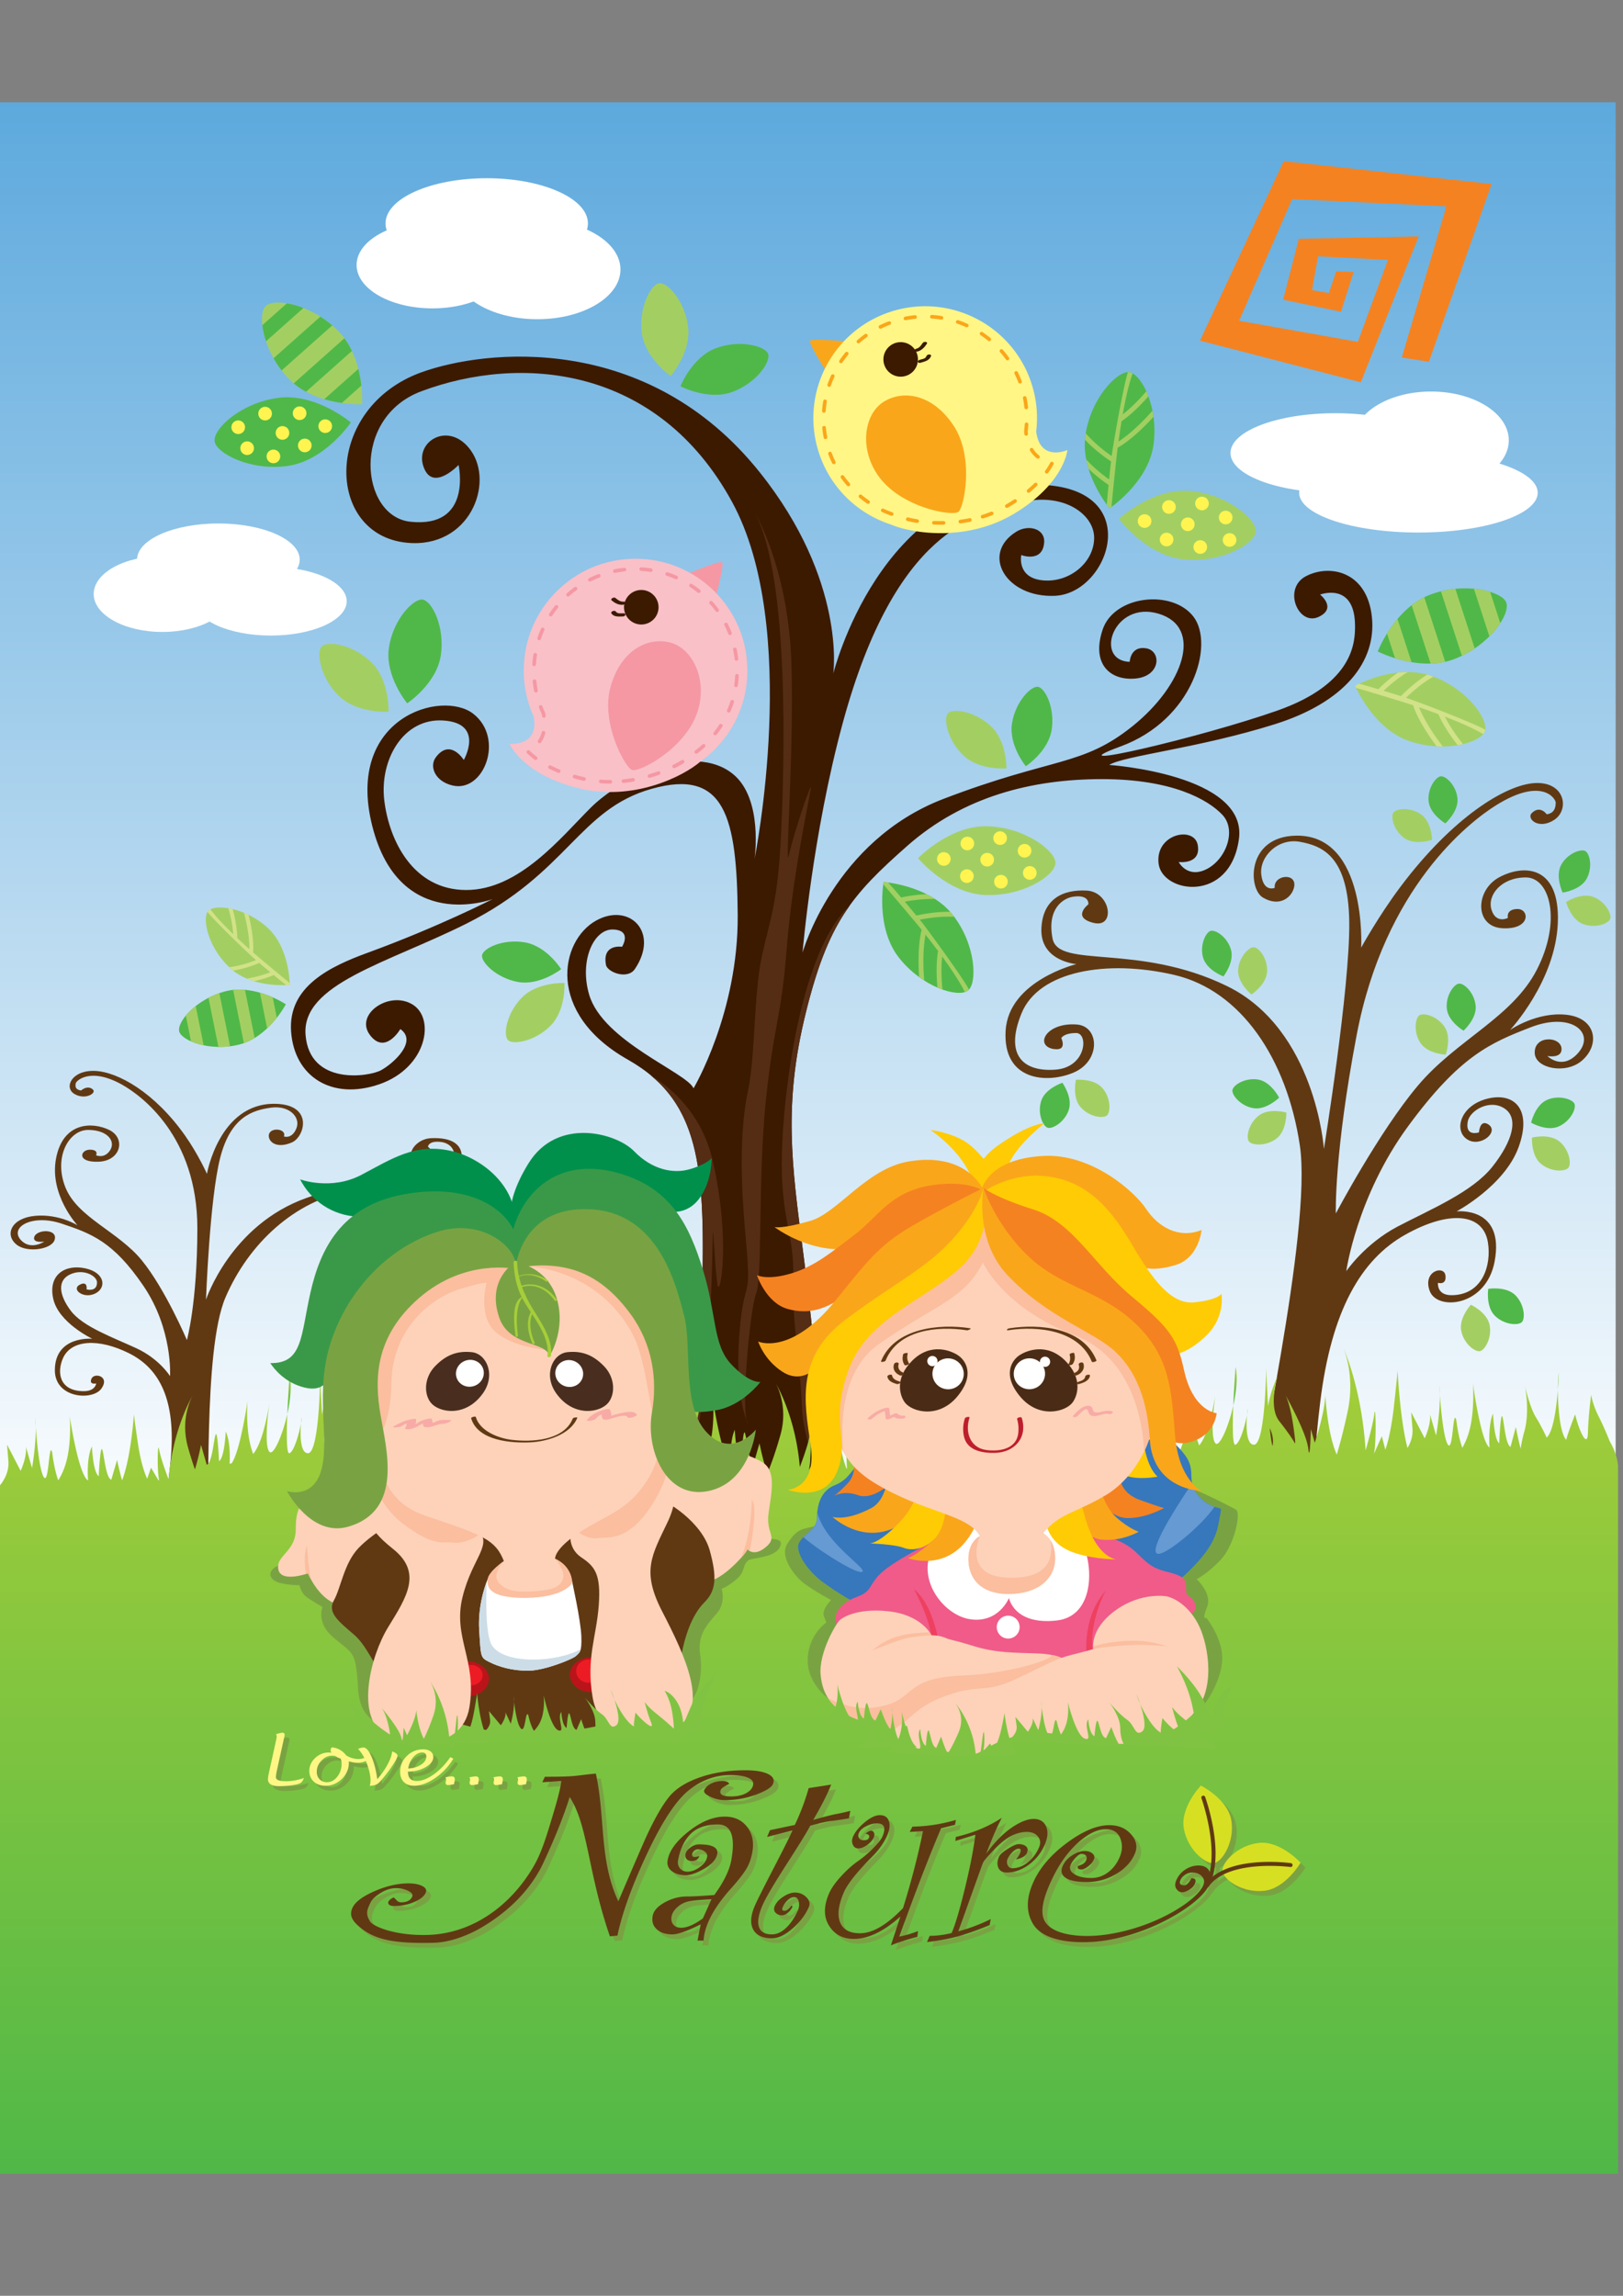 <svg xmlns="http://www.w3.org/2000/svg" viewBox="0 0 595.28 841.89"><rect x="0" y="0" width="595.28" height="841.89" fill="#808080" stroke="none"/><linearGradient id="a" y2="37.519" gradientUnits="userSpaceOnUse" x2="295.4" y1="567.81" x1="295.4"><stop offset="0" stop-color="#fff"/><stop offset="1" stop-color="#5da9dd"/></linearGradient><path fill="url(#a)" d="M-1.785 37.518h594.37v530.29H-1.785z"/><g fill="#FFF"><ellipse cy="205.22" cx="80.098" rx="29.829" ry="13.257"/><ellipse cy="217.82" cx="59.549" rx="25.189" ry="13.92"/><ellipse cy="220.47" cx="99.32" rx="27.84" ry="12.594"/></g><g fill="#FFF"><ellipse cy="81.929" cx="178.52" rx="37.12" ry="16.572"/><ellipse cy="97.175" cx="158.63" rx="27.84" ry="15.909"/><ellipse cy="98.833" cx="197.08" rx="30.492" ry="18.229"/></g><g fill="#FFF"><ellipse cy="166.11" cx="489.76" rx="38.446" ry="14.583"/><ellipse cy="180.7" cx="520.25" rx="43.749" ry="14.583"/><ellipse cy="161.47" cx="524.89" rx="28.503" ry="17.897"/></g><path d="M158.8 453.71c-3.929.439-1.4-2.52-1.4-2.52s-.44-1.155-4.021-1.155c-3.583 0-4.904 7.877 3.999 8.401 8.901.525 15.518-3.151 12.85-12.917-2.667-9.768-21.669-12.394-41.872-8.821-20.205 3.57-37.177 19.324-45.648 39.065-8.473 19.743-5.238 79.604-7.246 85.273H57.405s3.398-5.198 5.251-26.307c1.85-21.108-3.946-32.765-15.263-38.437-11.319-5.67-21.269-4.992-24.277 1.733-2.325 5.197-1.411 12.13 7.617 12.13 4.304 0 4.55-2.837 4.55-2.837s-2.729.631-1.732-1.732c.999-2.363 6.891-.944 3.642 3.624-3.247 4.567-17.119 3.587-17.072-6.774.059-12.76 13.728-11.498 13.728-11.498s-12.355-5.83-14.319-14.648c-1.963-8.822 4.357-12.761 11.716-11.185 7.36 1.573 7.93 7.245 3.57 9.292-4.36 2.048-9.103-1.822-5.186-3.465 2.629-1.103 2.125 1.89 2.125 1.89s3.82 1.103 3.83-2.521c.009-2.453-4.984-5.195-9.812-2.99-4.83 2.204-4.181 7.56.22 13.387 4.403 5.83 15.494 9.768 24.004 13.706 8.512 3.938 12.371 10.239 12.371 10.239s1.119-17.171-9.85-33.237c-10.969-16.068-19.016-19.09-29.967-22.712-10.951-3.625-19.288 1.443-14.803 6.143 3.604 3.781 8.483.474 8.483.474s-4.235.629-3.705-1.575c.719-2.992 8.796-3.308 7.509.944-1.047 3.466-10.042 4.885-13.958 1.732-4.502-3.622-1.952-9.766 6.836-10.554 8.788-.789 15.503 3.467 15.503 3.467s-10.424-11.185-7.848-24.574c2.574-13.39 13.321-13.39 19.479-10.396 6.159 2.992 4.368 11.34-3.877 11.657-8.243.314-6.678-4.412-3.237-4.412 3.438 0 2.3 2.048 2.3 2.048s3.099 1.418 5.184-1.891c2.084-3.308-1.015-7.403-8.109-7.403-7.092 0-12.74 10.081-8.298 21.107 4.442 11.027 19.306 16.096 27.946 26.649 8.64 10.556 16.598 29.3 16.598 29.3s3.802-13.535 3.831-40.956c.033-33.814-20.688-48.807-27.568-52.669-11.699-6.568-16.836-1.441-17.024-.573-.336 1.559.152 2.412 1.937 2.678 0 0 2.418-2.18 4.375-.315 1.359 1.295-2.882 3.938-6.828 1.575-3.944-2.362-.987-8.813 7.617-8.435 8.411.37 21.897 7.965 32.988 23.715 4.793 6.806 8.022 14.019 8.022 14.019s4.492-25.9 24.875-25.675c14.364.157 11.034 12.131 6.263 14.177-5.511 2.363-8.402-.132-8.46-2.362-.087-3.458 6.702-2.835 5.552.157 0 0 2.958 1.103 4.588-2.993 1.629-4.096-2.684-8.507-9.358-7.562-6.676.945-14.768 3.308-18.617 18.43-3.852 15.123-5.192 51.982-5.192 51.982s8.955-27.409 36.919-37.332c27.966-9.926 49.526-3.938 52.912-10.869s-.897-9.268-3.493-9.609c-4.792-.63-4.932 1.733-4.932 1.733s4.226 2.992-2.527 4.253c-6.751 1.261-3.239-7.089 3.715-7.403 6.955-.316 12.271 1.895 11.028 8.664-1.389 7.561-12.071 8.189-12.071 8.189s18.651 3.781 16.747 15.28c-1.905 11.5-14.817 12.194-21.871 9.609-7.31-2.678-4.951-10.578 1.575-11.027 9.18-.62 11.36 4.95 5.24 5.63z" fill="#603913"/><path d="M436.66 180.04c13.875 1.299 24.345 10.635 23.939 14.903-.415 4.52-12.414 11.498-26.284 10.208-13.865-1.303-23.933-14.901-23.933-14.901s12.4-11.5 26.27-10.21z" fill="#A3CF62"/><g fill="#FFF450"><circle cy="192.26" cx="435.66" r="2.506"/><circle cy="200.6" cx="440.23" r="2.505"/><circle cy="198.01" cx="450.98" r="2.506"/><circle cy="189.78" cx="449.55" r="2.505"/><circle cy="191.08" cx="419.81" r="2.506"/><circle cy="197.85" cx="427.88" r="2.506"/><circle cy="184.64" cx="440.86" r="2.505"/><circle cy="185.92" cx="428.74" r="2.506"/></g><path d="M398.09 159.64c2.006-13.791 11.86-23.771 16.103-23.152 4.492.645 10.853 12.982 8.861 26.769-2.005 13.783-16.097 23.146-16.097 23.146s-10.85-12.99-8.86-26.77z" fill="#50B848"/><path d="M407.51 169.21a440.788 440.788 0 00-.716 6.593c-1.864-1.315-5.397-3.996-8.408-7.339.231 1.183.525 2.334.868 3.448a56.187 56.187 0 007.34 5.904 446.171 446.171 0 00-.646 7.267c.62.851 1.012 1.32 1.012 1.32s.259-.174.703-.499c.172-2.124 1.675-17.142 2.276-21.744.631-.327 5.669-3.095 13.134-11.312-.104-.76-.23-1.503-.377-2.229-5.93 6.7-10.441 10.005-12.457 11.301.344-2.499.72-5.01 1.128-7.475 1.277-.835 4.874-3.448 9.836-9.11-.24-.638-.49-1.249-.756-1.832-3.811 4.429-6.851 7.063-8.653 8.45 1.021-5.725 2.224-11.035 3.621-15.027-.418-.23-.826-.382-1.22-.438a2.966 2.966 0 00-.487-.022c-1.573 4.533-5.448 26.536-5.963 30.775-1.716-1.173-6.075-4.341-9.525-8.362-.042.254-.089.505-.127.761-.074.532-.126 1.06-.166 1.587 4.23 4.51 9.12 7.67 9.61 7.98zM525 247.86c13.156 4.593 21.077 16.169 19.661 20.215-1.49 4.288-14.811 8.181-27.965 3.601-13.149-4.593-19.658-20.211-19.658-20.211s14.81-8.19 27.96-3.61z" fill="#A3CF62"/><path d="M513.81 255.28c-2.206-.7-4.332-1.356-6.335-1.958 1.646-1.579 4.949-4.537 8.804-6.856a34.16 34.16 0 00-3.548.194 56.045 56.045 0 00-7.194 6.082 481.722 481.722 0 00-7.012-2.02c-.953.446-1.488.741-1.488.741s.12.289.356.787c2.051.573 16.51 4.908 20.911 6.375.201.683 1.96 6.155 8.604 15.049.766.041 1.519.06 2.259.055-5.448-7.097-7.833-12.157-8.721-14.382a271.84 271.84 0 017.122 2.531c.577 1.412 2.458 5.441 7.07 11.39a29.6 29.6 0 001.942-.392c-3.621-4.585-5.629-8.072-6.646-10.104 5.425 2.091 10.408 4.283 14.062 6.416.306-.365.531-.738.663-1.114.052-.147.086-.306.114-.472-4.15-2.409-25.012-10.404-29.075-11.717 1.479-1.46 5.418-5.137 10.023-7.758-.241-.089-.48-.182-.724-.268a24 24 0 00-1.526-.467c-5.21 3.27-9.24 7.47-9.64 7.89z" fill="#D2E288"/><path d="M524.39 218.13c13.021-4.966 26.538-1.218 28.062 2.788 1.625 4.239-6.054 15.8-19.065 20.773-13.013 4.961-28.055-2.788-28.055-2.788s6.06-15.8 19.07-20.77z" fill="#50B848"/><path d="M517.72 242.83l-5.153-15.856a45.33 45.33 0 00-3.842 5.334l2.95 9.08c1.77.55 3.82 1.08 6.04 1.45zM530.08 242.68l-7.69-23.666a26.774 26.774 0 00-4.629 2.914l6.958 21.413c1.76-.04 3.56-.25 5.36-.65zM528.51 216.85l7.679 23.633a37.546 37.546 0 004.7-2.699l-7.098-21.844c-1.73.17-3.5.46-5.28.91zM550.27 228.5l-3.725-11.462c-1.722-.535-3.733-.935-5.945-1.136l5.674 17.463c1.63-1.62 2.97-3.28 4-4.86zM84.538 355.11c-8.266-7.481-10.499-18.478-8.195-21.018 2.432-2.697 13.461-1.418 21.729 6.053 8.26 7.478 8.194 21.013 8.194 21.013s-13.47 1.43-21.732-6.04z" fill="#A3CF62"/><path d="M95.094 353.12a352.98 352.98 0 004.058 3.415c-1.704.652-5.061 1.803-8.623 2.312a27.35 27.35 0 002.676.962 44.992 44.992 0 007.195-2.243 382.805 382.805 0 004.537 3.671c.842-.032 1.328-.083 1.328-.083s.001-.25-.017-.689c-1.333-1.062-10.639-8.758-13.427-11.209.064-.565.472-5.145-1.655-13.768a30.065 30.065 0 00-1.647-.744c1.805 6.926 1.988 11.397 1.95 13.314a213.452 213.452 0 01-4.461-4.083c.014-1.22-.117-4.774-1.665-10.595a23.552 23.552 0 00-1.554-.316c1.242 4.506 1.636 7.701 1.753 9.516-3.348-3.23-6.337-6.397-8.365-9.106a2.875 2.875 0 00-.835.615c-.084.092-.16.198-.232.312 2.309 3.066 15.193 15.454 17.779 17.686-1.544.615-5.593 2.099-9.802 2.597.15.141.297.284.45.423.319.288.647.558.98.819 4.876-.77 9.149-2.61 9.575-2.8z" fill="#D2E288"/><path d="M87.779 383.04c-10.804 2.751-21.202-1.469-22.044-4.792-.902-3.519 6.261-12 17.059-14.758 10.797-2.748 22.039 4.792 22.039 4.792s-6.259 12.01-17.051 14.76z" fill="#50B848"/><path d="M95.342 364.02l2.639 13.075a36.072 36.072 0 003.543-3.886l-1.51-7.486a38.099 38.099 0 00-4.668-1.7zM85.513 363.01l3.938 19.514a21.445 21.445 0 003.946-1.891l-3.562-17.656a22.326 22.326 0 00-4.322.04zM84.386 383.68l-3.932-19.487a30.036 30.036 0 00-3.982 1.713l3.634 18.012c1.386.03 2.82-.04 4.28-.23zM68.162 372.42l1.907 9.451c1.319.583 2.882 1.086 4.621 1.449l-2.905-14.399a24.321 24.321 0 00-3.623 3.5zM106.12 139.11c-9.774-9.935-11.763-23.819-8.705-26.821 3.231-3.189 16.901-.795 26.677 9.127 9.766 9.929 8.703 26.816 8.703 26.816s-16.9.79-26.67-9.13z" fill="#A3CF62"/><path d="M131.41 135.3l-12.457 11.082a45.147 45.147 0 006.428 1.379l7.133-6.345c-.2-1.84-.54-3.93-1.1-6.12zM126.32 124.05l-18.592 16.54a26.856 26.856 0 004.526 3.071l16.822-14.964c-.76-1.6-1.67-3.17-2.76-4.65zM103.29 135.85l18.567-16.516a37.728 37.728 0 00-4.357-3.222l-17.162 15.266a36.64 36.64 0 002.95 4.47zM105.23 111.24l-9.004 8.011c.201 1.791.642 3.795 1.345 5.901l13.719-12.204c-2.14-.84-4.2-1.4-6.06-1.71z" fill="#50B848"/><path d="M246.71 538.52s9.133-2.111 10.606-54.923 1.178-79.065-27.105-95.059c-30.119-17.033-24.854-43.655-11.49-51 12.08-6.639 23.275 4.225 14.142 17.805-2.721 4.045-10.106 1.158-10.606-1.509-1.473-7.846 5.893-6.64 5.893-6.64s3.83-6.035-3.241-6.337-12.492 11.294-8.838 23.84c5.009 17.201 35.944 28.668 38.301 34.402 0 0 16.499-27.763 16.204-63.674-.295-35.912-4.713-53.716-31.524-46.172s-30.641 30.781-68.057 49.491c-29.015 14.509-60.397 22.03-58.924 40.74s23.275 15.391 27.694 12.977 13.553-10.562 7.071-15.089c0 0-5.599 9.658-11.196 2.113-5.598-7.544 7.071-16.296 15.615-11.166s5.303 23.237-12.08 29.272c-17.382 6.036-31.229-2.716-32.408-19.313-1.178-16.598 14.413-23.908 28.284-28.971 25.632-9.355 45.666-19.615 45.666-19.615s-34.176 12.977-44.193-26.858c-10.017-39.834 25.632-50.095 37.122-41.042s3.83 28.97-7.66 26.254c-6.546-1.548-8.545-7.04-6.187-10.261 5.303-7.243 10.312.905 10.312.905s7.808-13.58-7.66-14.485c-14.604-.854-23.275 14.485-21.508 29.273 1.768 14.787 10.606 32.894 30.051 32.894s34.766-19.314 45.667-30.178 37.521-24.201 52.148-12.373c11.195 9.053 7.955 31.083 7.955 31.083s17.008-84.503-8.25-130.82c-27.399-50.246-77.78-54.168-114.02-40.589-25.855 9.689-22.391 45.87-3.977 47.832 22.895 2.438 17.677-20.823 17.677-20.823s-8.741 9.254-12.375 1.811c-4.861-9.958 8.622-18.542 16.793-7.243 8.839 12.222-.442 36.213-23.422 33.95-30.119-2.967-30.649-49.417 5.303-62.468 23.275-8.449 82.87-15.054 124.18 36.666 31.819 39.835 26.958 73.784 26.958 73.784s17.052-69.051 73.802-69.257c41.394-.151 27.842 39.834 7.513 40.74-18.106.806-27.341-15.427-14.142-23.539 4.419-2.716 10.606-1.131 10.164 4.074-.635 7.471-8.396 4.526-8.396 4.526s-1.768 8.375 7.955 9.28 18.782-6.563 18.782-15.617c0-9.053-12.302-17.502-28.946-12.448-14.163 4.301-43.752 8.827-63.196 80.122-11.162 40.921-14.805 84.421-14.805 84.421s11.491-40.966 51.707-56.356c40.215-15.391 50.821-11.77 69.383-26.708 18.561-14.938 26.074-36.213 9.501-41.192-16.572-4.979-23.864 17.201-10.605 17.654 0 0 .221-5.885 5.966-4.979s5.523 10.185-3.757 11.09c-9.28.905-16.352-5.206-12.153-17.88s25.633-14.938 33.366-4.753-.221 37.797-26.736 47.529 29.167-3.168 57.45-13.127c28.284-9.958 28.589-25.345 28.505-31.46-.221-15.843-12.816-11.09-12.816-11.09s6.303 4.897-.441 8.148c-7.513 3.621-13.479-10.411-4.641-14.938 8.839-4.526 22.317-1.584 24.085 14.938 1.769 16.522-10.114 31.373-35.575 39.382-28.062 8.827-55.241 11.543-60.766 14.938 0 0 50.822 3.47 47.582 27.16-3.242 23.696-28.137 19.917-29.463 9.053-1.345-11.004 13.12-13.977 14.363-6.79 1.251 7.243-6.997 6.187-6.997 6.187s3.094 6.036 10.017 2.716c7.309-3.504 11.343-14.334 6.04-19.993-5.304-5.658-18.562-13.127-44.193-13.127s-50.821 6.337-71.371 24.444-29.168 28.292-37.344 61.562c-8.176 33.271-5.083 55.451-.884 87.591 4.199 32.139 7.513 72.652 9.502 81.479l-57.32-2.23z" fill="#3C1A00"/><path d="M386.7 384.7c4.862.701 2.553-4.031 2.553-4.031s.911-1.847 5.467-1.847c4.558 0 3.829 12.595-7.655 13.435-11.482.84-18.773-5.039-12.394-20.656 6.38-15.618 31.351-19.817 55.955-14.106 24.607 5.71 41.377 30.899 46.114 62.47 4.739 31.572-17.68 127.29-16.861 136.36h22.968s-2.733-8.312 1.366-42.067c4.101-33.754 15.037-52.396 31.167-61.464 16.131-9.068 28.579-7.984 30.348 2.771 1.367 8.313-1.914 19.396-13.397 19.396-5.476 0-4.92-4.534-4.92-4.534s3.279 1.007 2.734-2.771c-.549-3.777-8.476-1.511-5.742 5.794s20.679 5.738 23.787-10.832c3.826-20.403-13.944-18.388-13.944-18.388s17.497-9.321 22.692-23.427c5.194-14.106-1.641-20.404-11.482-17.885-9.844 2.519-12.304 11.587-7.383 14.862s12.134-2.916 7.655-5.542c-3.008-1.762-3.28 3.023-3.28 3.023s-5.195 1.763-4.101-4.03c.739-3.924 7.928-8.312 13.396-4.786 5.468 3.528 3.007 12.091-4.374 21.412-7.383 9.321-22.693 15.617-34.722 21.916-12.029 6.297-18.866 16.373-18.866 16.373s3.828-27.458 22.693-53.151c18.864-25.694 30.024-30.525 45.061-36.319s24.091 2.306 16.95 9.824c-5.74 6.045-10.935.756-10.935.756s5.194 1.007 5.194-2.52c0-4.786-10.178-5.287-9.841 1.512.272 5.542 11.278 7.81 17.224 2.771 6.834-5.794 5.467-15.618-5.469-16.877s-20.778 5.542-20.778 5.542 16.678-17.885 17.497-39.296c.82-21.411-12.85-21.411-21.598-16.625s-9.022 18.137 1.367 18.641c10.388.503 9.842-7.054 5.467-7.054-4.373 0-3.554 3.275-3.554 3.275s-4.374 2.267-6.015-3.023c-1.64-5.29 3.554-11.839 12.577-11.839 9.021 0 13.122 16.122 4.101 33.755-9.022 17.633-29.478 25.738-43.695 42.616-14.217 16.877-30.073 46.853-30.073 46.853s-.695-21.644 7.654-65.493c10.299-54.074 41.238-78.05 51.171-84.227 16.888-10.501 21.854-2.304 21.827-.916-.049 2.492-.93 3.856-3.281 4.283 0 0-2.409-3.486-5.468-.504-2.126 2.071 2.46 6.298 8.202 2.519 5.739-3.779 3.949-14.093-7.108-13.489-10.811.591-30.287 12.736-49.212 37.923-8.179 10.885-14.489 22.419-14.489 22.419s2.207-41.418-23.787-41.06c-18.317.252-17.745 19.401-12.301 22.671 6.286 3.779 10.728-.212 11.482-3.778 1.168-5.529-7.656-4.534-7.109.251 0 0-4.1 1.763-4.921-4.786-.82-6.55 6.016-13.603 14.216-12.091 8.203 1.511 17.771 5.29 18.044 29.473.275 24.182-9.294 83.126-9.294 83.126s-3.008-43.831-35.542-59.7-61.789-6.298-63.977-17.381c-2.186-11.083 3.977-14.82 7.384-15.366 6.287-1.008 5.741 2.771 5.741 2.771s-6.288 4.786 1.915 6.802c8.201 2.015 6.287-11.336-2.462-11.839-8.75-.504-16.188 3.029-16.678 13.854-.546 12.091 12.85 13.099 12.85 13.099s-24.879 6.046-25.973 24.434c-1.094 18.389 15.117 19.498 24.878 15.366 10.117-4.282 9.533-16.916 1.369-17.633-11.48-.97-15.95 7.93-8.39 9.02z" fill="#603913"/><path d="M441.26 351.16c-1.299-4.615 1.026-9.306 2.767-9.794 1.843-.521 6.17 2.296 7.473 6.908 1.297 4.612-2.768 9.793-2.768 9.793s-6.17-2.3-7.47-6.91z" fill="#50B848"/><path d="M404.33 398.99c3.148 3.616 3.054 8.851 1.689 10.036-1.442 1.259-6.56.564-9.71-3.047-3.145-3.615-1.688-10.036-1.688-10.036s6.56-.56 9.71 3.05z" fill="#A3CF62"/><path d="M459.74 406.38c-4.73-.769-8.003-4.855-7.713-6.639.307-1.89 4.687-4.627 9.416-3.862 4.729.77 7.712 6.64 7.712 6.64s-4.69 4.63-9.42 3.86z" fill="#50B848"/><path d="M468.21 417.5c-3.791 2.933-9.011 2.538-10.116 1.106-1.176-1.511-.186-6.581 3.599-9.517 3.792-2.932 10.118-1.108 10.118-1.108s.19 6.59-3.6 9.52z" fill="#A3CF62"/><path d="M392.02 406.96c-1.493 4.555-6.038 7.155-7.757 6.59-1.819-.594-3.843-5.345-2.354-9.9 1.493-4.551 7.756-6.589 7.756-6.589s3.84 5.35 2.35 9.9z" fill="#50B848"/><path d="M454.12 355.76c.242-4.788 3.94-8.493 5.746-8.401 1.912.093 5.116 4.144 4.88 8.931-.243 4.784-5.745 8.398-5.745 8.398s-5.12-4.15-4.88-8.93z" fill="#A3CF62"/><path d="M567.39 403.35c4.394-1.918 9.359-.259 10.083 1.397.769 1.754-1.43 6.427-5.82 8.351-4.392 1.916-10.078-1.397-10.078-1.397s1.44-6.43 5.82-8.35zM572.6 317.16c2.291-4.211 7.229-5.95 8.815-5.086 1.685.913 2.818 5.951.534 10.164-2.291 4.208-8.814 5.084-8.814 5.084s-2.82-5.94-.54-10.15z" fill="#50B848"/><path d="M571.97 418.59c3.689 3.061 4.442 8.241 3.287 9.633-1.22 1.476-6.381 1.614-10.073-1.439-3.687-3.06-3.288-9.629-3.288-9.629s6.38-1.61 10.07 1.44zM584.39 328.9c4.477 1.718 6.848 6.384 6.201 8.072-.686 1.788-5.53 3.574-10.006 1.863-4.474-1.718-6.199-8.07-6.199-8.07s5.54-3.57 10.01-1.86zM546.37 485.94c.918 4.706-1.777 9.193-3.553 9.539-1.878.368-5.962-2.79-6.886-7.493-.917-4.701 3.551-9.534 3.551-9.534s5.97 2.78 6.89 7.48z" fill="#A3CF62"/><path d="M555.76 474.93c3.41 3.369 3.711 8.595 2.441 9.88-1.345 1.365-6.499 1.057-9.912-2.307-3.409-3.368-2.439-9.879-2.439-9.879s6.5-1.05 9.91 2.31zM530.65 369.85c-.462-4.772 2.654-8.978 4.454-9.151 1.906-.187 5.667 3.352 6.134 8.121.46 4.769-4.454 9.148-4.454 9.148s-5.67-3.35-6.13-8.12zM523.98 293.83c-.462-4.772 2.655-8.978 4.454-9.15 1.905-.188 5.667 3.351 6.133 8.121.46 4.769-4.453 9.148-4.453 9.148s-5.66-3.35-6.13-8.12z" fill="#50B848"/><path d="M515.1 307.35c-3.925-2.753-5.091-7.856-4.052-9.335 1.097-1.57 6.23-2.125 10.158.623 3.919 2.753 4.051 9.334 4.051 9.334s-6.24 2.13-10.16-.62zM521 382.5c-2.665-3.985-1.908-9.166-.407-10.17 1.592-1.067 6.578.271 9.249 4.251 2.661 3.984.405 10.167.405 10.167s-6.57-.27-9.24-4.25zM124.25 255.17c-6.771-6.618-8.308-16.022-6.27-18.104 2.151-2.209 11.469-.766 18.242 5.844 6.766 6.615 6.269 18.1 6.269 18.1s-11.47.76-18.24-5.84zM235.37 121.93c-1.158-9.396 3.511-17.704 6.402-18.058 3.06-.384 9.438 6.562 10.604 15.953 1.157 9.392-6.4 18.053-6.4 18.053s-9.44-6.55-10.6-15.94z" fill="#A3CF62"/><path d="M262.67 127.65c8.879-3.285 18.037-.65 19.045 2.083 1.076 2.89-4.217 10.693-13.091 13.986-8.874 3.283-19.041-2.082-19.041-2.082s4.21-10.7 13.08-13.99z" fill="#50B848"/><path d="M353.36 277.04c-5.923-5.579-7.397-13.636-5.677-15.457 1.812-1.934 9.844-.841 15.771 4.731 5.919 5.577 5.677 15.453 5.677 15.453s-9.85.85-15.77-4.72z" fill="#A3CF62"/><path d="M371.18 265.32c1.225-8.045 7.02-13.834 9.495-13.455 2.619.394 6.282 7.623 5.066 15.666-1.228 8.041-9.493 13.451-9.493 13.451s-6.3-7.62-5.08-15.66z" fill="#50B848"/><path d="M201.93 376.13c-5.715 5.792-13.805 7.076-15.585 5.316-1.891-1.858-.612-9.861 5.097-15.657 5.713-5.788 15.582-5.314 15.582-5.314s.62 9.86-5.09 15.65z" fill="#A3CF62"/><path d="M190.04 360.1c-8.015-1.413-13.667-7.339-13.23-9.806.455-2.611 7.768-6.105 15.78-4.701 8.01 1.414 13.227 9.804 13.227 9.804s-7.77 6.12-15.78 4.71zM142.66 237.48c1.564-10.509 9.104-18.093 12.338-17.608 3.422.502 8.24 9.925 6.684 20.433-1.565 10.502-12.334 17.604-12.334 17.604s-8.25-9.92-6.69-20.42z" fill="#50B848"/><path d="M246.71 538.52l4.583.181c9.929-18.348 9.954-84.448 10.148-86.64.221-2.49.884 14.712 1.768 19.238s4.861-16.522-1.768-45.492c-3.864-16.886-14.554-26.458-22.804-31.513 19.883 16.423 19.989 42.374 18.68 89.303-1.48 52.8-10.61 54.92-10.61 54.92zM276.76 187.85s12.614 20.522 13.552 56.734c.884 34.101-2.651 76.953-.884 68.805s8.543-28.065 7.955-24.142c-.588 3.923-6.776 32.29-8.838 58.544-2.062 26.255-4.714 27.461-7.66 55.829-2.946 28.367-1.179 64.881-3.535 70.615-2.357 5.733-5.893 45.569-2.947 47.982 0 0-5.008-9.354-3.241-32.592 1.768-23.236 4.714-10.259 2.357-35.609-2.357-25.349-1.768-41.645.884-54.32 2.652-12.674 2.063-35.308 5.009-48.888s5.892-19.615 7.071-44.965c1.19-25.32 3.26-94.13-9.71-117.97zM311.59 332.17c-17.891 16.484-24.25 67.931-24.807 90.767-.59 24.143 4.714 30.178 4.125 45.266-.589 15.091 2.946 35.308 3.241 47.982.146 6.275 2.892 16.102 5.628 24.424l4.316.171c-1.989-8.827-5.304-49.341-9.502-81.479-4.198-32.14-7.292-54.32.884-87.591 4.57-18.58 9.27-29.96 16.12-39.54z" fill="#552D14"/><path fill="#F58220" d="M514.15 131.11l9.94 1.55 22.98-65.189-76.23-8.397-30.72 65.846 59 15.25 21.21-53.475-43.97.884-5.74 22.321 21.21 4.42 4.64-14.588-6.41-.221-2.65 7.959-6.19-1.11 2.21-12.373 25.63 1.325-11.04 30.048-43.54-7.73 19.45-44.635 56.57 2.652z"/><g><path d="M362.36 303c13.927.5 24.915 9.218 24.757 13.502-.154 4.536-11.731 12.192-25.653 11.704-13.917-.504-24.751-13.501-24.751-13.501s11.73-12.2 25.64-11.7z" fill="#A3CF62"/><g fill="#FFF450"><circle cy="315.26" cx="362.07" r="2.506"/><circle cy="323.32" cx="367.12" r="2.506"/><circle cy="320.11" cx="377.7" r="2.506"/><circle cy="311.98" cx="375.79" r="2.506"/><circle cy="314.99" cx="346.18" r="2.505"/><circle cy="321.28" cx="354.63" r="2.505"/><circle cy="307.35" cx="366.82" r="2.505"/><circle cy="309.32" cx="354.8" r="2.506"/></g></g><g><path d="M105.43 170.88c-13.804 1.91-26.131-4.783-26.714-9.03-.63-4.495 9.454-14.033 23.25-15.953 13.796-1.905 26.708 9.029 26.708 9.029s-9.46 14.04-23.25 15.95z" fill="#50B848"/><g fill="#FFF450"><circle cy="158.76" cx="103.6" r="2.506"/><circle cy="151.68" cx="97.237" r="2.506"/><circle cy="156.67" cx="87.374" r="2.505"/><circle cy="164.35" cx="90.648" r="2.505"/><circle cy="156.28" cx="119.29" r="2.506"/><circle cy="151.54" cx="109.89" r="2.505"/><circle cy="167.37" cx="100.28" r="2.506"/><circle cy="163.35" cx="111.79" r="2.506"/></g></g><g><path d="M349.52 335.58c8.556 11.001 8.922 25.023 5.534 27.651-3.578 2.792-16.879-1.172-25.438-12.162-8.547-10.997-5.532-27.645-5.532-27.645s16.9 1.18 25.44 12.16z" fill="#50B848"/><path d="M336.1 335.74a417.416 417.416 0 00-4.257-5.084c2.239-.433 6.62-1.122 11.117-.976a34.08 34.08 0 00-3.086-1.764 56.184 56.184 0 00-9.345 1.2 474.396 474.396 0 00-4.791-5.502c-1.042-.143-1.651-.186-1.651-.186s-.056.308-.128.853c1.412 1.596 11.198 13.086 14.099 16.709-.202.682-1.695 6.232-.946 17.309.62.451 1.243.875 1.868 1.273-.722-8.917.022-14.461.485-16.812a276.432 276.432 0 014.607 5.993c-.283 1.499-.892 5.903-.249 13.403.625.27 1.241.512 1.844.726-.551-5.816-.344-9.835-.095-12.095 3.421 4.703 6.415 9.249 8.324 13.024.455-.141.848-.331 1.161-.576a2.75 2.75 0 00.353-.334c-2.177-4.275-15.354-22.318-18.054-25.627 2.034-.423 7.341-1.371 12.63-1.072-.154-.206-.304-.414-.463-.618-.33-.423-.675-.827-1.027-1.222-6.16-.09-11.81 1.25-12.38 1.39z" fill="#A3CF62"/></g><g><linearGradient id="b" y2="515.4" gradientUnits="userSpaceOnUse" x2="452.97" y1="501.23" x1="452.97"><stop offset="0" stop-color="#a6ce39"/><stop offset="1" stop-color="#50b848"/></linearGradient><path d="M453.17 501.23s-.537 7.066-.823 14.171c1.13-5.04 1.68-10.4.82-14.17z" fill="url(#b)"/><linearGradient id="c" y2="518.92" gradientUnits="userSpaceOnUse" x2="457.52" y1="516.69" x1="457.52"><stop offset="0" stop-color="#a6ce39"/><stop offset="1" stop-color="#50b848"/></linearGradient><path d="M457.37 518.92c.194-1.003.303-1.773.303-2.116 0-.46-.17.52-.3 2.12z" fill="url(#c)"/><linearGradient id="d" y2="797.1" gradientUnits="userSpaceOnUse" x2="296.04" y1="494.23" x1="296.04"><stop offset="0" stop-color="#a6ce39"/><stop offset="1" stop-color="#50b848"/></linearGradient><path d="M593.48 538.08v-.357l-.017-.003c-.097-1.562-.606-5.046-3.083-9.234 0 0-1.567-4.149-4.038-9.079-2.472-4.932-2.72-8.045-2.72-8.045s-1.062 7.785-1.204 14.012-3.402-1.037-4.69-6.745c0 0-2.918 7.526-3.266 9.341 0 0-1.884-1.3-2.708-10.381a85.473 85.473 0 01-.365-7.946c-.493 6.265-1.618 15.245-4.098 17.549 0 0-1.885-4.154-3.991-7.526-2.105-3.372-3.935-11.157-3.935-11.157s1.786 9.082-.252 16.348c-.741 2.639-1.146 4.758-1.361 6.394-1.036-3.845-1.784-7.95-1.784-7.95l-1.929 7.266c-1.928-.78-2.408-9.862-3.05-11.157-.643-1.297-1.124 9.859-1.124 9.859-1.928-1.557-2.251-10.898-2.251-10.898-1.926 4.41-1.284 12.455-1.284 12.455-3.213-2.074-6.104-23.612-6.104-23.612s.643 8.044-.803 15.31c-.775 3.894-2.055 6.658-3.078 8.396-1.481-3.934-2.224-10.214-2.224-10.214-1.286-4.671-1.124 12.716-3.211 8.822-1.481-2.76-2.396-12.56-2.805-18.03.082 6.768-1.375 14.917-1.375 14.917l-2.247-7.783c.48 3.632-1.929 8.82-1.929 8.82l-4.979-9.601.482 5.969c.236 2.911-.754 5.385-1.828 7.16-2.816-10.964-3.633-28.438-3.633-28.438s0 1.037-1.284 12.713c-1.285 11.678-3.213 16.349-3.213 16.349l-1.284-4.931-2.892 6.488c.964-4.153.642-18.943.159-14.791-.48 4.148-3.21 13.493-3.21 13.493-1.446-23.095-8.192-37.626-8.192-37.626s4.496 9.861 1.604 23.354c-1.637 7.636-3.065 12.775-4 15.801-3.475-7.717-4.192-21.856-4.192-21.856-.16 6.504-3.855 17.55-3.855 17.55l-1.445-5.029s-.322 13.009-.964 7.11c-.643-5.896-8.354-19.579-8.354-19.579s1.606 2.938 2.73 10.339c1.125 7.401.805 7.438.805 7.438s-1.608-2.938-5.783-8.189c-4.176-5.248-.644-16.534-.644-16.534s-2.612 5.426-3.482 11.026c-.448-7.061-.692-13.904-.692-13.904s-.321 28.024-4.498 28.024c-2.924 0-2.854-7.122-2.551-10.859-.688 3.557-2.441 10.05-4.193 10.859-1.15.531-1.124-6.942-.823-14.374-1.829 8.146-5.179 15.457-6.567 13.854-2.248-2.595 0-17.643 0-17.643-1.828 10.549-3.869 15.951-5.951 18.438a28.186 28.186 0 01-1.2-4.076c-1.566-7.266-.871-15.312-.871-15.312s-3.132 21.539-6.613 23.614.695-8.045-1.393-12.455c0 0-.349 9.341-2.438 10.898 0 0-.523-11.156-1.218-9.859-.696 1.296-1.218 10.378-3.307 11.157l-2.088-7.266s-.964 4.879-2.244 8.98a150.15 150.15 0 01-2.524-8.065c-3.133-11.023 1.74-19.08 1.74-19.08s-7.31 11.874-8.876 30.742-2.958-7.635-3.479-11.025c-.524-3.392-.872 8.693.171 12.085l-3.132-5.3-1.395 4.027s-2.088-3.817-3.479-13.357c-1.394-9.54-1.394-10.387-1.394-10.387s-.961 15.525-4.342 24.354c-1.073-3.705-1.835-7.488-1.835-7.488l-2.129 7.265c-2.129-.779-2.662-9.86-3.37-11.156-.709-1.298-1.242 9.858-1.242 9.858-2.128-1.557-2.484-10.898-2.484-10.898-2.129 4.41-1.42 12.455-1.42 12.455-3.548-2.074-6.741-23.612-6.741-23.612s.709 8.044-.887 15.31c-.833 3.789-2.194 6.51-3.309 8.255-1.483-3.934-2.226-10.22-2.226-10.22-1.284-4.669-1.125 12.716-3.211 8.824-1.481-2.761-2.396-12.561-2.804-18.032.082 6.769-1.373 14.918-1.373 14.918l-2.251-7.785c.483 3.634-1.928 8.822-1.928 8.822l-4.978-9.601.48 5.968c.257 3.18-.946 5.836-2.126 7.631-1.505-5.049-2.66-11.384-2.66-11.384l-2.323 8.758c-2.323-.938-2.904-11.885-3.678-13.447-.774-1.564-1.354 11.885-1.354 11.885-2.323-1.877-2.712-13.138-2.712-13.138-2.323 5.316-1.55 15.015-1.55 15.015-3.871-2.504-7.355-28.464-7.355-28.464s.774 9.696-.969 18.454c-.977 4.907-2.621 8.339-3.879 10.41.098-3.299.439-8.412 1.462-15.298 1.928-12.977 5.943-23.875 5.943-23.875s-8.191 12.456-11.243 24.132l-3.053 11.678s-.161-9.084-2.729-15.569c-2.571-6.486-5.142-7.264-5.142-7.264s1.928 4.669 2.892 11.936c.696 5.249.974 11.445 1.074 14.48l-.145.009c-3.448-8.789-4.427-24.572-4.427-24.572s0 .845-1.393 10.387c-1.392 9.541-3.479 13.356-3.479 13.356l-1.395-4.027-3.131 5.3c1.044-3.392.695-15.476.173-12.085-.523 3.392-3.48 11.026-3.48 11.026-1.566-18.869-8.876-30.744-8.876-30.744s4.872 8.059 1.74 19.082c-1.919 6.751-3.573 11.107-4.57 13.478l-.348-.024c-1.52-4.297-2.739-10.476-2.739-10.476l-2.089 7.264c-2.089-.777-2.61-9.86-3.306-11.156-.695-1.297-1.218 9.858-1.218 9.858-2.088-1.556-2.437-10.897-2.437-10.897-2.089 4.411-1.394 12.455-1.394 12.455-3.48-2.075-6.613-23.614-6.613-23.614s.696 8.047-.87 15.312c-.9 4.174-2.43 7.057-3.571 8.76a71.309 71.309 0 00-2.709-.077c.103-3.066.382-9.193 1.071-14.393.964-7.265 2.892-11.935 2.892-11.935s-2.57.778-5.141 7.265c-2.569 6.486-2.731 15.569-2.731 15.569l-3.051-11.678c-3.052-11.676-11.244-24.131-11.244-24.131s4.015 10.898 5.943 23.873a152.39 152.39 0 011.103 9.296 110.503 110.503 0 00-3.817-8.516c-2.47-4.932-2.72-8.045-2.72-8.045s-1.062 7.784-1.204 14.013-3.404-1.037-4.692-6.746c0 0-2.917 7.525-3.265 9.342 0 0-1.883-1.3-2.708-10.382a85.586 85.586 0 01-.366-7.948c-.492 6.265-1.617 15.246-4.097 17.55 0 0-1.885-4.153-3.991-7.525-2.105-3.371-3.935-11.157-3.935-11.157s1.787 9.084-.252 16.349c-.741 2.639-1.145 4.758-1.362 6.395-1.036-3.845-1.784-7.952-1.784-7.952l-1.927 7.266c-1.928-.78-2.41-9.861-3.051-11.157-.642-1.298-1.124 9.86-1.124 9.86-1.927-1.558-2.25-10.899-2.25-10.899-1.928 4.411-1.286 12.457-1.286 12.457-3.212-2.077-6.103-23.615-6.103-23.615s.642 8.045-.804 15.311c-.774 3.894-2.054 6.659-3.077 8.396-1.482-3.934-2.224-10.214-2.224-10.214-1.285-4.672-1.125 12.715-3.211 8.821-1.481-2.759-2.396-12.558-2.804-18.03.083 6.769-1.373 14.917-1.373 14.917l-2.25-7.784c.482 3.634-1.927 8.823-1.927 8.823l-4.979-9.602.481 5.968c.235 2.911-.754 5.385-1.828 7.161-2.817-10.965-3.633-28.438-3.633-28.438s0 1.037-1.286 12.715c-1.284 11.676-3.211 16.347-3.211 16.347l-1.286-4.93-2.892 6.486c.964-4.152.643-18.94.161-14.791-.482 4.151-3.211 13.494-3.211 13.494-1.446-23.094-8.192-37.625-8.192-37.625s4.497 9.862 1.605 23.354c-1.636 7.636-3.066 12.775-4 15.801-3.477-7.717-4.194-21.858-4.194-21.858-.161 6.507-3.855 17.552-3.855 17.552l-1.446-5.031s-.195 7.894-.585 8.595a4.57 4.57 0 01-.116-.013c-.081-.15-.168-.6-.263-1.469-.643-5.896-8.353-19.581-8.353-19.581s1.607 2.937 2.73 10.339c1.124 7.401.805 7.438.805 7.438s-1.608-2.939-5.784-8.189c-4.176-5.248-.642-16.535-.642-16.535s-2.613 5.428-3.483 11.028c-.448-7.061-.692-13.906-.692-13.906s-.321 28.025-4.497 28.025c-2.925 0-2.855-7.124-2.552-10.861-.687 3.557-2.44 10.051-4.195 10.861-1.149.529-1.123-6.94-.823-14.37-1.829 8.146-5.177 15.453-6.566 13.85-2.248-2.596 0-17.645 0-17.645-1.828 10.551-3.87 15.954-5.951 18.442a28.265 28.265 0 01-1.201-4.079c-1.565-7.266-.87-15.311-.87-15.311s-2.662 18.285-5.803 22.776c-.259.076-.515.154-.769.23.112-1.933.315-8.155-1.434-11.849 0 0-.349 9.342-2.438 10.898 0 0-.522-11.156-1.218-9.859s-1.218 10.378-3.307 11.157l-2.088-7.266s-.963 4.88-2.244 8.982a151.31 151.31 0 01-2.523-8.067c-3.133-11.022 1.741-19.081 1.741-19.081s-7.302 11.861-8.875 30.71l-.015.001c-.13-.335-2.958-7.679-3.468-10.992-.491-3.191-.828 7.317.004 11.396l-.225.021-2.738-4.632-1.394 4.028s-2.087-3.817-3.479-13.357c-1.393-9.54-1.393-10.388-1.393-10.388s-.962 15.525-4.343 24.355c-1.073-3.705-1.834-7.49-1.834-7.49l-2.129 7.266c-2.129-.779-2.662-9.86-3.371-11.157-.709-1.298-1.241 9.86-1.241 9.86-2.129-1.558-2.485-10.898-2.485-10.898-2.129 4.411-1.42 12.456-1.42 12.456-3.548-2.076-6.741-23.615-6.741-23.615s.709 8.045-.888 15.312c-.833 3.789-2.194 6.509-3.308 8.254-1.483-3.933-2.226-10.219-2.226-10.219-1.284-4.671-1.124 12.715-3.211 8.823-1.48-2.761-2.396-12.558-2.803-18.029.082 6.767-1.374 14.916-1.374 14.916l-2.249-7.785c.482 3.634-1.928 8.821-1.928 8.821l-4.979-9.601.482 5.969c.343 4.248-1.914 7.565-3.246 9.132-.609.064-.932.104-.932.104l-.318 252.14h594.89v-258.48c-.05 0-.03-.19-.05-.52zm-126.74-7.81c-.376-1.116-.712-3.55-1.005-6.557 1.25 2.79 1.33 4.96 1 6.56zm-346.96 3.11c-.376-1.116-.713-3.552-1.005-6.562 1.25 2.79 1.33 4.97 1 6.56z" fill="url(#d)"/><linearGradient id="e" y2="509.64" gradientUnits="userSpaceOnUse" x2="571.57" y1="503.31" x1="571.57"><stop offset="0" stop-color="#a6ce39"/><stop offset="1" stop-color="#50b848"/></linearGradient><path d="M571.4 509.64c.283-3.613.357-6.326.357-6.326s-.36 2.24-.36 6.33z" fill="url(#e)"/><linearGradient id="f" y2="511.49" gradientUnits="userSpaceOnUse" x2="527.99" y1="507.72" x1="527.99"><stop offset="0" stop-color="#a6ce39"/><stop offset="1" stop-color="#50b848"/></linearGradient><path d="M528.11 511.49c-.017-1.333-.091-2.614-.25-3.767 0 0 .08 1.52.25 3.77z" fill="url(#f)"/><linearGradient id="g" y2="520.29" gradientUnits="userSpaceOnUse" x2="359.97" y1="516.52" x1="359.97"><stop offset="0" stop-color="#a6ce39"/><stop offset="1" stop-color="#50b848"/></linearGradient><path d="M360.1 520.29c-.017-1.332-.091-2.612-.249-3.766 0 0 .08 1.52.25 3.77z" fill="url(#g)"/><linearGradient id="h" y2="518.52" gradientUnits="userSpaceOnUse" x2="106.01" y1="504.35" x1="106.01"><stop offset="0" stop-color="#a6ce39"/><stop offset="1" stop-color="#50b848"/></linearGradient><path d="M106.21 504.35s-.537 7.069-.823 14.175c1.13-5.04 1.68-10.4.82-14.17z" fill="url(#h)"/><linearGradient id="i" y2="522.03" gradientUnits="userSpaceOnUse" x2="110.56" y1="519.8" x1="110.56"><stop offset="0" stop-color="#a6ce39"/><stop offset="1" stop-color="#50b848"/></linearGradient><path d="M110.41 522.03c.194-1.003.302-1.772.302-2.114 0-.47-.17.51-.3 2.11z" fill="url(#i)"/><linearGradient id="j" y2="512.75" gradientUnits="userSpaceOnUse" x2="224.61" y1="506.43" x1="224.61"><stop offset="0" stop-color="#a6ce39"/><stop offset="1" stop-color="#50b848"/></linearGradient><path d="M224.44 512.75c.284-3.611.357-6.322.357-6.322s-.36 2.23-.36 6.32z" fill="url(#j)"/><linearGradient id="k" y2="514.6" gradientUnits="userSpaceOnUse" x2="181.03" y1="510.84" x1="181.03"><stop offset="0" stop-color="#a6ce39"/><stop offset="1" stop-color="#50b848"/></linearGradient><path d="M181.15 514.6c-.016-1.332-.09-2.612-.249-3.766 0 .01.09 1.53.25 3.77z" fill="url(#k)"/><linearGradient id="l" y2="523.41" gradientUnits="userSpaceOnUse" x2="13.011" y1="519.64" x1="13.011"><stop offset="0" stop-color="#a6ce39"/><stop offset="1" stop-color="#50b848"/></linearGradient><path d="M13.136 523.41c-.017-1.333-.091-2.613-.25-3.767 0 0 .082 1.52.25 3.77z" fill="url(#l)"/></g><g><path d="M249.64 211.48c1.032-.442 14.142-6.04 15.173-5.303 1.031.736-2.504 13.848-2.946 14.142-.43.29-12.22-8.84-12.22-8.84z" fill="#F598A4"/><path d="M274.11 245.9c0-22.648-18.36-41.009-41.008-41.009-22.649 0-41.009 18.361-41.009 41.009 0 6.025 1.31 11.741 3.644 16.895 2.049 11.194-8.871 9.941-8.871 9.941s4.647 11.153 25.093 16.264c20.446 5.111 38.905-4.521 44.832-9.634l.004-.005c10.48-7.43 17.33-19.64 17.33-33.46z" fill="#F9C0C7"/><path d="M223.86 287.36c-1.191 0-2.397-.046-3.583-.137a.663.663 0 01.101-1.321c1.152.088 2.324.133 3.481.133.366 0 .663.297.663.663 0 .37-.3.67-.66.67zm4.82-.25a.662.662 0 01-.065-1.323 50.464 50.464 0 003.458-.472.663.663 0 11.224 1.307 51.25 51.25 0 01-3.549.483c-.02.01-.05.01-.07.01zm-14.47-.78a.62.62 0 01-.141-.015 44.903 44.903 0 01-1.363-.318 66.788 66.788 0 01-2.104-.563.664.664 0 11.364-1.275c.667.191 1.354.375 2.062.552.438.11.879.212 1.322.309a.663.663 0 01-.143 1.309zm24-1.09a.662.662 0 01-.186-1.299 55.523 55.523 0 003.321-1.088.662.662 0 11.452 1.246 57.213 57.213 0 01-3.4 1.114.68.68 0 01-.19.03zm-33.27-1.8a.667.667 0 01-.253-.05 45.728 45.728 0 01-3.257-1.5.663.663 0 11.603-1.181 43.916 43.916 0 003.162 1.456.662.662 0 01.358.866c-.1.24-.35.4-.61.4zm42.31-1.74a.662.662 0 01-.297-1.256 45.05 45.05 0 003.056-1.675.663.663 0 11.684 1.136 46.789 46.789 0 01-3.146 1.726.63.63 0 01-.3.07zm-50.77-2.99a.66.66 0 01-.398-.133 28.878 28.878 0 01-2.753-2.345.663.663 0 01.923-.952 27.68 27.68 0 002.626 2.236c.293.22.352.636.132.928-.14.15-.34.25-.54.25zm58.9-2.31a.663.663 0 01-.397-1.194 36.578 36.578 0 002.676-2.208.664.664 0 01.892.982 38.093 38.093 0 01-2.773 2.289.71.71 0 01-.41.13zm-57.48-3.85a.662.662 0 01-.545-1.039 9.42 9.42 0 001.354-2.995.664.664 0 011.284.334 10.765 10.765 0 01-1.546 3.413c-.11.19-.31.29-.53.29zm64.42-2.92a.662.662 0 01-.52-1.074 37.16 37.16 0 002.019-2.823.662.662 0 111.113.719 37.924 37.924 0 01-2.091 2.925c-.14.17-.33.25-.53.25zm-62.82-6.43a.662.662 0 01-.653-.556l-.071-.41a3.096 3.096 0 00-.226-.719 38.442 38.442 0 01-.86-2.056.664.664 0 011.238-.476c.256.666.535 1.333.83 1.984.148.329.257.674.322 1.027l.075.435a.663.663 0 01-.547.761c-.04.02-.07.02-.11.02zm67.79-1.89a.662.662 0 01-.608-.926c.458-1.057.87-2.149 1.226-3.248a.663.663 0 111.261.409 37.922 37.922 0 01-1.27 3.365c-.11.26-.35.41-.61.41zm-70.71-7.35a.663.663 0 01-.649-.532 37.745 37.745 0 01-.543-3.556.663.663 0 011.319-.137c.12 1.149.296 2.304.524 3.431a.664.664 0 01-.519.781c-.04.01-.09.02-.13.02zm73.37-1.97a.663.663 0 01-.657-.759c.169-1.14.285-2.303.344-3.455a.663.663 0 011.324.068 38.01 38.01 0 01-.356 3.581c-.04.32-.33.56-.65.56zm-74.03-7.7l-.041-.001a.663.663 0 01-.622-.702c.073-1.195.203-2.397.388-3.575a.662.662 0 111.309.205 36.815 36.815 0 00-.374 3.45c-.03.34-.33.61-.67.61zm74.18-2a.664.664 0 01-.658-.587 36.284 36.284 0 00-.559-3.424.663.663 0 011.297-.276c.249 1.168.443 2.362.58 3.549a.662.662 0 01-.583.734c-.03.01-.05.01-.08.01zm-72.34-7.52a.664.664 0 01-.628-.873c.378-1.132.817-2.26 1.303-3.353a.662.662 0 111.211.539 36.195 36.195 0 00-1.256 3.234.63.63 0 01-.62.46zm69.99-1.88a.663.663 0 01-.616-.419 36.718 36.718 0 00-1.43-3.161.663.663 0 111.181-.603 37.88 37.88 0 011.481 3.276.662.662 0 01-.373.86c-.08.03-.16.04-.24.04zm-65.74-6.83a.664.664 0 01-.553-1.029 38.057 38.057 0 012.125-2.902.662.662 0 111.031.833 36.875 36.875 0 00-2.05 2.801c-.12.2-.33.3-.55.3zm61.03-1.64a.663.663 0 01-.533-.268 37.326 37.326 0 00-2.196-2.688.663.663 0 01.986-.887 38.567 38.567 0 012.276 2.785.663.663 0 01-.538 1.057zm-54.68-5.68a.662.662 0 01-.442-1.158 38.427 38.427 0 012.796-2.262.663.663 0 01.783 1.07 36.97 36.97 0 00-2.699 2.182c-.12.11-.28.17-.44.17zm47.95-1.29a.661.661 0 01-.414-.145 37.001 37.001 0 00-2.811-2.036.662.662 0 01.726-1.109c1 .655 1.98 1.364 2.913 2.11a.663.663 0 01.104.932c-.14.17-.33.26-.52.26zm-39.94-4.17a.662.662 0 01-.299-1.255 38.028 38.028 0 013.284-1.465.663.663 0 11.481 1.235 36.406 36.406 0 00-3.168 1.414c-.08.05-.18.07-.29.07zm31.64-.85a.662.662 0 01-.266-.056 36.711 36.711 0 00-3.241-1.241.662.662 0 11.415-1.259c1.134.373 2.264.805 3.359 1.286a.664.664 0 01.341.874c-.11.25-.35.4-.61.4zm-22.49-2.34a.663.663 0 01-.134-1.312 37.888 37.888 0 013.553-.562.663.663 0 11.144 1.318c-1.147.125-2.3.308-3.427.542-.03 0-.07.01-.12.01zm13.18-.35a.685.685 0 01-.1-.008 36.735 36.735 0 00-3.451-.356.663.663 0 01.074-1.324c1.196.067 2.4.191 3.577.369a.663.663 0 01.556.755c-.05.34-.34.58-.66.58zM231.82 282.36c2.799.884 19.312-7.75 23.864-20.917 4.125-11.933-1.62-24.012-10.312-25.927-8.691-1.915-18.062 3.728-21.507 16.646-3.53 13.26 5.56 29.44 7.96 30.2z" fill="#F598A4"/><circle cy="222.68" cx="235.21" r="6.334" fill="#3C1A00"/><path d="M224.38 220.2c1.195 1.005 2.513 1.698 4.111 1.582.356-.026.888-.249.951-.654.064-.419-.472-.518-.772-.496-1.147.084-2.127-.665-2.96-1.365-.53-.44-2.05.33-1.33.94zM224.26 224.96c.962 1.382 2.77 1.121 4.234 1.105.947-.009 1.335-1.187.172-1.175-.985.01-2.19.267-2.837-.662-.41-.59-2.04.04-1.56.74z" fill="#3C1A00"/></g><g><path d="M313.22 125.46c-1.115-.112-15.302-1.516-16.064-.504-.763 1.012 6.544 12.457 7.054 12.605.51.14 9.01-12.1 9.01-12.1z" fill="#FAA61A"/><path d="M300.22 165.63c-6.798-21.604 5.205-44.628 26.809-51.426s44.63 5.204 51.428 26.809a40.857 40.857 0 011.596 17.209c1.405 11.292 11.446 6.82 11.446 6.82s-1.086 12.033-19.056 23.046c-17.969 11.014-38.468 7.365-45.656 4.268l-.006-.003c-12.22-3.95-22.41-13.55-26.56-26.73z" fill="#FFF685"/><path d="M344.92 192.42c-.817 0-1.62-.018-2.408-.052a.663.663 0 01-.633-.691.688.688 0 01.69-.634 57.768 57.768 0 003.495.04c.355-.009.669.284.676.65s-.284.668-.65.676h-1.17zm7.32-.49a.663.663 0 01-.089-1.32 50.316 50.316 0 003.438-.588.663.663 0 11.269 1.299 52.672 52.672 0 01-3.528.604c-.03.01-.06.01-.09.01zm-15.85-.18a.635.635 0 01-.105-.008 46.082 46.082 0 01-3.518-.7.664.664 0 01.311-1.289c1.087.262 2.235.491 3.417.68a.663.663 0 01.549.759c-.05.33-.33.56-.65.56zm24.01-1.62a.663.663 0 01-.2-1.295c1.11-.35 2.214-.744 3.281-1.172a.662.662 0 11.494 1.23 47.232 47.232 0 01-3.376 1.207c-.06.01-.13.02-.19.02zm-33.35-.99a.677.677 0 01-.22-.037 37.991 37.991 0 01-3.332-1.349c-.333-.153-.478-.547-.324-.879s.547-.477.88-.325c1.048.483 2.13.922 3.215 1.302.346.121.527.5.406.845a.69.69 0 01-.64.46zm42.24-2.89a.662.662 0 01-.329-1.239 45.4 45.4 0 001.169-.691 61.43 61.43 0 001.8-1.146.662.662 0 11.732 1.105c-.592.391-1.203.78-1.838 1.17-.397.244-.8.481-1.206.713a.69.69 0 01-.32.08zm-50.89-1.48a.657.657 0 01-.372-.115 38.228 38.228 0 01-2.873-2.162.664.664 0 01.846-1.021 36.51 36.51 0 002.773 2.086.663.663 0 01.175.921c-.13.18-.33.28-.54.28zm58.86-4.06a.664.664 0 01-.427-1.171 44.987 44.987 0 002.58-2.338.665.665 0 01.938.008.661.661 0 01-.009.937 45.857 45.857 0 01-2.655 2.409c-.12.1-.27.15-.42.15zm-66.1-2.39a.665.665 0 01-.502-.229 38.843 38.843 0 01-2.223-2.828.664.664 0 011.081-.769 36.784 36.784 0 002.145 2.729.665.665 0 01-.067.936c-.14.1-.3.15-.45.15zm72.76-4.67a.663.663 0 01-.538-1.049 27.306 27.306 0 001.834-2.92.664.664 0 01.898-.269.664.664 0 01.268.898 28.41 28.41 0 01-1.923 3.064c-.15.19-.35.28-.55.28zm-78.1-3.42a.666.666 0 01-.598-.373 37.74 37.74 0 01-1.416-3.307.663.663 0 011.244-.463 35.837 35.837 0 001.366 3.191.664.664 0 01-.307.886c-.08.04-.18.06-.28.06zm74.89-2.02a.66.66 0 01-.407-.14 10.795 10.795 0 01-2.5-2.791.663.663 0 011.124-.705 9.474 9.474 0 002.191 2.45c.289.226.34.642.115.931-.12.16-.32.25-.51.25zm-77.95-7.18a.66.66 0 01-.649-.537 37.277 37.277 0 01-.515-3.561.663.663 0 111.321-.126c.109 1.149.276 2.304.495 3.435a.662.662 0 01-.524.777c-.06.01-.1.01-.14.01zm73.62-1.25a.664.664 0 01-.655-.566c-.021-.145-.04-.292-.06-.439a4.5 4.5 0 01-.002-1.078c.087-.707.152-1.426.198-2.141a.672.672 0 01.702-.62.662.662 0 01.62.704c-.047.74-.115 1.485-.204 2.216a3.132 3.132 0 00.001.754l.057.411a.663.663 0 01-.56.752h-.1zm-74.2-8.42c-.017 0-.033 0-.05-.002a.66.66 0 01-.612-.709c.086-1.193.23-2.394.429-3.568a.663.663 0 111.307.22 37.024 37.024 0 00-.413 3.444c-.02.35-.32.62-.66.62zm74.21-1.28a.664.664 0 01-.659-.593 36.365 36.365 0 00-.529-3.43.663.663 0 011.299-.265 37.59 37.59 0 01.55 3.556.664.664 0 01-.59.729c-.02-.01-.05-.01-.07-.01zm-72.26-8.22a.663.663 0 01-.626-.879c.391-1.128.84-2.252 1.334-3.339a.663.663 0 011.207.549 36.985 36.985 0 00-1.288 3.223.65.65 0 01-.62.45zm69.99-1.21a.66.66 0 01-.618-.426 37.047 37.047 0 00-1.393-3.179.663.663 0 011.188-.589 37.713 37.713 0 011.442 3.294.661.661 0 01-.382.856c-.08.04-.16.05-.24.05zm-65.67-7.46a.662.662 0 01-.549-1.033 38.24 38.24 0 012.145-2.887.663.663 0 011.026.84 37.076 37.076 0 00-2.07 2.787c-.11.18-.33.29-.54.29zm61.06-1.06a.659.659 0 01-.536-.274 36.975 36.975 0 00-2.172-2.708.663.663 0 01.995-.878c.791.896 1.548 1.84 2.249 2.808a.663.663 0 01-.146.926c-.12.08-.26.12-.39.12zm-54.65-6.22a.662.662 0 01-.436-1.163 37.847 37.847 0 012.818-2.236.664.664 0 01.774 1.076 37.1 37.1 0 00-2.721 2.158c-.13.12-.29.17-.44.17zm47.98-.81a.664.664 0 01-.418-.148 36.703 36.703 0 00-2.796-2.056.664.664 0 01.733-1.105 38.089 38.089 0 012.898 2.13c.284.23.328.648.098.932-.13.17-.32.26-.51.26zm-39.91-4.56a.664.664 0 01-.292-1.258 38.056 38.056 0 013.301-1.427.662.662 0 11.467 1.24 36.727 36.727 0 00-3.186 1.377c-.07.05-.17.07-.27.07zm31.65-.52a.646.646 0 01-.271-.059 37.038 37.038 0 00-3.229-1.271.663.663 0 11.427-1.255c1.133.386 2.258.829 3.347 1.318.334.15.482.542.333.876-.12.23-.36.38-.61.38zm-22.46-2.58a.662.662 0 01-.128-1.313 38.38 38.38 0 013.557-.531.663.663 0 11.133 1.319 36.821 36.821 0 00-3.433.513c-.06.01-.1.01-.14.01zm13.18-.22a.57.57 0 01-.108-.009 36.635 36.635 0 00-3.446-.397.661.661 0 01-.616-.706.67.67 0 01.706-.617 38.3 38.3 0 013.571.412c.361.059.605.4.547.761-.05.34-.33.57-.65.57zM351.5 187.71c-2.405 1.683-20.749-1.596-29.043-12.791-7.516-10.144-5.661-23.391 2.055-27.826s18.349-1.865 25.512 9.423c7.35 11.6 3.53 29.76 1.47 31.2z" fill="#FAA61A"/><circle cy="131.8" cx="330.35" r="6.334" fill="#3C1A00"/><path d="M338.35 125.87c-.547.865-1.213 1.768-2.263 2.005-.308.069-.815.373-.711.762.108.406.688.374.996.305 1.631-.368 2.735-1.567 3.597-2.928.229-.362-.196-.621-.502-.648-.43-.03-.9.14-1.13.51zM339.76 130.65c-.285.937-1.601 1.042-2.391 1.283-.309.094-.817.366-.707.775.105.395.69.412 1 .317 1.52-.464 3.297-.799 3.822-2.526.126-.413-.519-.535-.776-.512-.4.05-.82.26-.94.67z" fill="#3C1A00"/></g><g><path d="M102.01 574.15c-3.924 1.687-3.503 4.634-.556 5.896s8.419 1.263 8.419 1.263.421 2.946 2.947 4.631c2.526 1.684 5.473 3.368 5.473 3.368s-2.526 5.894 4.21 11.366c6.735 5.473 7.578 5.473 8.419 13.05.842 7.579-.842 16.84 13.05 20.207 13.892 3.368 1.684-26.941-2.947-33.678s-16.418-14.734-20.207-21.892c-3.789-7.156-3.789-9.261-9.683-7.998-5.88 1.26-9.12 3.78-9.12 3.78zM280.66 563.77c1.965 1.123 7.297-.279 5.333 3.648-1.965 3.929-10.21 3.781-11.507 4.771-2.414 1.841-.842 4.21-4.771 7.297-3.929 3.088-5.051 3.088-5.051 3.088s1.684 5.051-1.684 8.981c-3.368 3.929-7.297 7.857-6.175 15.154s-.842 16.84-5.052 17.682c-4.209.842-9.823-14.594-9.823-14.594l8.419-32.274 24.979-14.596 5.33.84z" fill="#79A342"/><path d="M111.28 550.57c-2.206 2.838-2.807 5.333-2.807 10.385 0 7.297-6.142 9.273-6.455 13.19-.561 7.017 10.946 2.807 10.946 2.807s3.648 8.981 10.384 11.227c6.736 2.245 6.175-14.875 12.63-19.927s16.839-10.104 16.839-10.104-14.594-7.296-18.523-11.226-21.06 1.12-23.02 3.64zM260.02 580.04c3.368-1.122 7.017-3.648 11.227-8.14 4.209-4.489 2.526-4.209 2.526-4.209s2.245 3.649 7.016-.28c4.771-3.93 0-4.771 1.123-12.63 1.123-7.857 2.807-15.436-2.245-18.523s-12.349-5.332-25.54-2.245c-13.19 3.088-9.542 7.859-9.823 12.069-.281 4.209-1.404 7.017 2.245 11.787s13.46 22.16 13.46 22.16z" fill="#FDD2B9"/><path d="M196.6 563.2c10.946 0 36.485-15.998 42.379-14.595 5.894 1.404 18.523 9.823 21.33 19.927 2.806 10.104 2.245 14.875-1.965 19.085-4.209 4.21-7.858 12.349-9.261 25.259s-26.101 23.014-57.253 22.733c-19.645-.176-35.643-7.018-45.185-14.875-9.542-7.858-10.946-16.277-16.839-21.329-5.894-5.053-9.823-8.14-7.297-12.63s3.649-13.472 8.981-19.085c5.332-5.612 17.681-13.472 24.978-12.91s13.75 8.41 40.14 8.41z" fill="#603913"/><path d="M112.6 566.74c-1.113 2.808-.917 6.944-.417 10.476.482-.149.771-.255.771-.255s.379.932 1.115 2.267c-1.23-6.15-1.46-12.49-1.46-12.49zM275 568.8c1.079-5.764 2.751-16.506.741-18.918 0 0-.002 13.36-4.201 21.701 1.896-2.059 2.468-3.039 2.55-3.493.21.22.51.48.91.71z" fill="#FBBE9F"/><ellipse cy="615.62" cx="171.34" rx="7.999" ry="6.42" fill="#BA141A"/><ellipse cy="614.14" cx="217.01" rx="7.999" ry="6.42" fill="#BA141A"/><ellipse cy="612.82" cx="216" rx="4.655" ry="4.269" fill="#ED1C24"/><ellipse cy="614.29" cx="172.67" rx="4.35" ry="3.754" fill="#ED1C24"/><path d="M242.9 534.58c2.566 4.361 7.858 11.227 1.965 23.575-5.894 12.348-9.634 18.009-1.965 32.836 8.42 16.278 17.401 35.362 5.333 42.379-12.068 7.016-28.346 3.929-30.872-10.945-2.439-14.367 1.403-22.172 2.245-33.679s-1.403-14.313-6.455-17.681c-5.052-3.368-4.771-10.104-1.965-12.35 2.806-2.245 10.103-2.525 18.243-12.629 8.15-10.12 10.68-16.29 13.48-11.52zM140.74 537.1c-3.272.892-5.613 7.016-5.613 12.91s-1.964 9.262 8.981 17.962c10.945 8.699 5.052 17.682-1.684 28.627-6.736 10.944-11.507 31.994-2.246 38.73 6.741 4.901 29.188 7.857 31.995-9.262 2.821-17.208-6.174-25.54-2.525-40.414 3.648-14.876 11.787-19.366 5.051-25.26-6.735-5.894-15.998-6.456-23.855-11.227s-7.03-12.91-10.12-12.07z" fill="#FDD2B9"/><path d="M178.91 578.99s-3.789 8.63-3.157 18.733.421 10.104 3.789 11.787c3.368 1.685 8.209 3.157 14.103 3.157s16.418-4.209 17.681-5.472 2.105-1.263 1.895-7.157c-.21-5.894-3.368-19.997-3.579-21.049 0 0-3.789 5.683-15.787 5.683s-14.94-5.68-14.94-5.68z" fill="#FFF"/><path d="M213 604.78c-9.001 4.912-27.56 5.623-32.402-1.156-2.541-3.557-2.365-16.837-2.097-23.583-.964 2.585-3.245 9.67-2.744 17.688.631 10.104.421 10.104 3.789 11.787 3.368 1.685 8.209 3.157 14.103 3.157s16.418-4.209 17.681-5.472c.75-.76 1.35-1.08 1.67-2.43z" fill="#CCDDE7"/><path d="M242.9 534.58c-2.806-4.77-5.332 1.403-13.471 11.507-8.14 10.104-15.437 10.384-18.243 12.629a4.45 4.45 0 00-.919 1.024c1.687 2.836 6.043 4.812 9.058 4.31 3.368-.562 9.542 1.122 17.12-8.42 3.597-4.53 8.42-13.192 8.371-17.821-.67-1.22-1.36-2.28-1.92-3.23zM174.7 560.4c-6.735-5.894-15.998-6.456-23.855-11.227s-7.017-12.91-10.104-12.067c-1.705.464-3.151 2.354-4.152 4.886 1.417 4.854 4.5 11.683 11.168 16.725 11.506 8.7 14.313 6.456 18.804 7.017 2.29.286 6.91-.963 9.776-3.519-.4-.6-.93-1.2-1.64-1.82z" fill="#FBBE9F"/><path d="M203.61 571.62s-.561-3.369 8.7-9.543c9.262-6.174 16.839-7.577 23.855-17.4s5.894-17.962 6.174-21.33c.281-3.368 5.894-27.224-8.139-44.904-14.033-17.682-23.294-18.522-45.466-16.84-22.172 1.685-43.502 7.858-50.237 28.908-6.736 21.048-.842 30.872-.842 30.872 1.684 5.894-2.526 27.504 18.523 34.521 21.049 7.016 25.539 8.699 28.626 16.559 0 0-5.473 3.788-5.894 6.524 0 0 .001 7.153 14.103 6.946 14.313-.21 16.839-5.473 16.839-5.473s.16-5.9-6.23-8.85z" fill="#FDD2B9"/><path d="M158 514.37c2.833 3.578 12.629 5.612 19.084-3.367 4.872-6.778 1.403-14.595-4.07-15.156s-9.542 1.122-13.471 5.192c-3.92 4.08-4.2 9.97-1.54 13.34z" fill="#492E1F"/><ellipse rx="5.134" ry="4.91" transform="rotate(-19.276 172.38 503.644)" cy="503.59" cx="172.36" fill="#FFF"/><path d="M223.13 514.37c-2.833 3.578-12.629 5.612-19.084-3.367-4.872-6.778-1.403-14.595 4.07-15.156s9.542 1.122 13.472 5.192c3.93 4.08 4.21 9.97 1.54 13.34z" fill="#492E1F"/><ellipse rx="5.134" ry="4.91" transform="scale(-1) rotate(19.276 2965.708 -1229.468)" cy="503.59" cx="208.78" fill="#FFF"/><path d="M147.17 523.03a9.512 9.512 0 013.426-1.425l-1.384-.15a4.839 4.839 0 01-.606 2.271c-.15.337.382.359.57.372 3.18.205 4.813-2.042 7.667-2.702l-1.842-.047c.222 1.258-.065 1.932 1.332 2.037 2.225.168 4.169-1.351 6.421-1.288.698.02 3.896-1.312 2.224-1.359-1.501-.042-3.091-.189-4.537.315-1.86.65-1.671 1.378-2.024-.619-.089-.507-1.603-.102-1.842-.047-.988.229-1.923.512-2.808 1.029-2.253 1.319-.985 1-1.138-.877-.033-.4-1.208-.179-1.384-.15-2.435.396-4.537 1.374-6.679 2.575-1.45.84 2 .43 2.6.09zM218.46 520.36a7.246 7.246 0 013.755-2.386l-1.854-.091c.581 1.535.026 2.869 2.023 2.748 1.484-.09 6.849-2.466 7.765-.959.527.866 3.709-.432 3.415-.916-1.002-1.648-4.079-.863-5.593-.578-1.083.204-2.153.491-3.208.805-1.175.349-.487.524-.531-.112-.046-.679-.215-1.266-.456-1.901-.202-.535-1.508-.181-1.854-.091-2.423.631-4.921 1.768-6.558 3.718-.74.84 2.54.39 3.08-.24z" fill="#F8ABA6"/><path d="M172.8 520.07c2.436 8.362 14.917 9.186 21.778 8.852 5.962-.29 14.675-2.823 17.173-9.024.105-.262-1.511-.112-1.682.311-3.286 8.158-15.179 8.668-22.388 7.795-4.771-.577-11.646-3.146-13.174-8.39-.11-.36-1.81.12-1.71.46z" fill="#603913"/><g fill="#FBBE9F"><path d="M201.37 495.57c-.001-.004-.006-.007-.007-.011.01.02.01.03.01.01zM201.36 495.56c-.303-.661-8.922-22.182-13.599-33.869-21.818 1.792-42.624 8.088-49.26 28.827-6.736 21.048-.842 30.872-.842 30.872.415 1.452.472 3.862.638 6.771 1.278-1.965 5.065-7.497 5.256-20.944.281-19.787 14.314-31.293 25.54-34.661 11.226-3.367 9.261-1.684 9.261-1.684s-3.367 12.63 4.21 18.243c7.54 5.58 18.42 5.61 18.79 6.44z"/></g><path d="M234.2 478.45c-13.079-16.478-22.017-18.329-41.119-17.142l-.699 2.969s26.101 0 39.572 24.838c5.798 10.689 6.073 31.692 10.293 37.391.035-1.287.025-2.356.091-3.151.29-3.38 5.91-27.23-8.13-44.91z" fill="#FBBE9F"/><path d="M188.38 451.01s-5.051-7.367 5.473-24.417c10.524-17.049 32.205-11.156 38.73-4.42s14.313 8.419 20.628 6.525c6.314-1.895 7.788-4 7.788-4s.21 7.788-4 14.104c-4.209 6.314-10.104 5.894-12.629 5.262s-13.682-13.892-27.153-13.051c-13.47.85-22.94 8.01-28.84 20z" fill="#00904C"/><path d="M110.08 432.49s11.367 4.21 22.522-1.684c11.156-5.894 19.576-11.577 32.416-8.84 12.839 2.736 26.942 15.155 23.364 30.521 0 0-5.894-11.787-19.365-13.05-13.471-1.264-28.206 7.156-37.678 6.734-9.47-.42-17.26-5.89-21.26-13.68z" fill="#00904C"/><path d="M99.138 499.85s3.368 5.683 10.104 8.209 11.367 1.264 13.05-7.578c1.684-8.84 4.934-26.569 21.47-37.677 27.574-18.523 43.361-3.789 45.255 1.263 0 0 3.578-4.631-.632-13.051-4.209-8.419-17.049-17.261-40.204-13.05-23.154 4.209-30.731 20.207-34.31 35.993-3.59 15.79-2.74 26.11-14.742 25.9z" fill="#3A9948"/><path d="M189.02 464.06s-4.42-7.999 1.895-19.997c6.314-11.998 19.155-19.154 37.256-13.472 18.103 5.684 24.628 18.733 29.68 35.152 5.052 16.418 3.578 27.363 10.314 34.521 6.735 7.156 10.735 6.524 10.735 6.524s-6.525 8.631-15.997 10.315c-9.472 1.684-10.525-.211-10.525-.211s-.842-33.047-9.472-49.465c-8.63-16.419-15.155-19.366-28.416-19.997-13.26-.62-25.47 16.64-25.47 16.64z" fill="#3A9948"/><path d="M189.02 465.33s-18.313-3.999-35.152 10.524c-16.839 14.524-16.418 30.521-14.313 42.94s8.474 35.123-11.788 41.045c-13.682 4-22.522-13.05-22.522-13.05s10.104 3.368 12.84-8.631c2.736-11.997-2.737-27.784 3.368-46.308 6.104-18.522 20.628-34.099 38.52-39.993 17.88-5.9 30.93 7.15 29.04 13.47z" fill="#79A342"/><path d="M189.02 465.33s1.684-22.943 27.153-21.892c25.469 1.053 31.784 27.785 34.731 38.941s-.88 32.291 7.788 42.309c9.472 10.945 18.523-.421 18.523-.421s-1.894 19.365-17.47 22.522c-15.577 3.157-23-15.321-20.628-28.838 2.104-11.997.21-25.048-7.788-35.994-7.564-10.35-15.997-15.996-26.312-17.47-9.62-1.38-15.99.84-15.99.84z" fill="#79A342"/><path d="M203.61 571.62s3.503 4.11 3.017 6.735c-.701 3.788-4.561 4.911-11.998 5.263-7.082.335-9.384-.894-11.507-3.017-3.157-3.159 1.684-8.14 1.684-8.14s-5.473 3.788-5.894 6.524.001 7.153 14.103 6.946c14.313-.21 16.839-5.473 16.839-5.473s.15-5.89-6.24-8.84z" fill="#FBBE9F"/><path d="M189.02 462.8s-10.814 6.2-5.894 20.417c3.789 10.946 17.892 8.63 18.313 14.313 0 0 6.315-9.683 2.736-21.471-3.59-11.79-15.16-13.26-15.16-13.26z" fill="#79A342"/><path d="M194.61 481.29c-1.78 3.534-.824 8.036.681 11.444.154.351.998.098.854-.229-1.464-3.316-2.46-7.704-.726-11.147.22-.4-.65-.37-.8-.06zM191.4 475.59c-4.121 2.061-2.657 11.381-2.288 14.581.017.15.878-.017.854-.229-.433-3.753-.749-7.695.273-11.385.247-.893.905-2.501 1.648-2.872.52-.25-.28-.19-.48-.1zM190 468.32c3.425-1.65 7.434-.463 10.335 1.643.185.134.905-.211.807-.283-3.323-2.411-7.808-3.286-11.626-1.445-.52.24.29.17.48.08zM190.98 472.17c4.865-1.946 9.755.768 12.479 4.805.187.278 1.01-.023.787-.354-3.01-4.463-8.38-6.974-13.623-4.877-.55.22-.06.59.35.42z" fill="#A6CE39"/><path d="M188.37 462.85c.146 4.265 1.021 8.885 2.935 12.712 3.273 6.543 10.549 13.853 9.484 21.703-.089.658 1.219.488 1.298-.096.804-5.924-3.549-12.11-6.492-16.892-3.369-5.475-5.704-11.02-5.927-17.523-.02-.68-1.31-.48-1.29.1z" fill="#A6CE39"/><path d="M256.66 636.6s-.421-3.647 1.263-10.664c1.684-7.018 5.191-12.911 5.191-12.911s-7.156 6.736-9.822 13.051l-2.667 6.314s-.14-4.912-2.386-8.42c-2.245-3.508-4.49-3.929-4.49-3.929s1.684 2.525 2.526 6.454c.842 3.931.982 8.842.982 8.842l9.41 1.27z" fill="#80C342"/><path d="M246.55 633.37s-2.386-2.244-5.754-4.91-4.35-4.351-4.35-4.351.982 4.21 2.386 7.578-3.228-.562-5.754-3.648c0 0-.701 4.07-.561 5.052 0 0-1.965-.702-4.912-5.613s-3.508-7.718-3.508-7.718 4.49 10.946 1.964 12.909-2.665-2.245-5.332-4.069-6.174-6.033-6.174-6.033 3.789 4.912 3.789 8.84c0 3.93 1.263 5.753 1.263 5.753l32.135 1.685c-.02 0-.86-2.38-5.21-5.47zM136.54 638.14s-1.543-2.947-4.21-6.736c-2.667-3.788-4.912-7.297-4.912-7.297s5.894 4.35 9.542 7.438c3.648 3.087 6.034 4.49 6.034 4.49s.28-.001-.702-4.069c-.982-4.07-2.385-5.754-2.385-5.754s6.736 7.859 7.297 11.086c.562 3.228.842-3.788.842-3.788l1.263 2.806s3.228-5.752 3.368-9.261c0 0 .842 10.384 5.333 13.892l-21.46-2.81z" fill="#80C342"/><path d="M154.5 639.4s1.964-3.087 4.49-10.384-1.403-12.629-1.403-12.629 5.894 7.858 7.157 20.348 2.385-5.053 2.806-7.298c.421-2.244.702 5.754-.14 7.999l2.526-3.508 1.123 2.666s1.684-2.526 2.806-8.841 1.123-6.876 1.123-6.876.982 13.051 4.631 18.102l-25.13.42z" fill="#80C342"/><path d="M176.11 636.18s4.069-2.245 3.649-5.472l-.421-3.228 4.35 5.19s2.105-2.805 1.684-4.771l1.965 4.211s1.824-6.315.982-10.104c0 0 .842 9.683 2.667 11.788 1.824 2.104 1.684-7.298 2.806-4.771 0 0 1.122 5.893 3.368 7.016l-21.06.13z" fill="#80C342"/><path d="M194.63 635.76s2.807-1.824 4.07-5.753.702-8.28.702-8.28 2.525 11.648 5.332 12.771-.561-4.351 1.123-6.736c0 0 .281 5.052 1.964 5.895 0 0 .421-6.033.982-5.332s.982 5.612 2.666 6.033l1.684-3.929s1.403 4.771 2.947 6.876l-21.46-1.55z" fill="#80C342"/><g><path d="M435.93 545.49c1.768.295 12.374 5.304 17.383 8.103 2.009 1.122-.588 13.11-5.598 18.413-5.009 5.304-8.838 7.071-8.838 7.071s5.892 5.304 3.829 10.312c-2.062 5.009-.294 3.829-.294 3.829s5.597 6.777 5.892 14.438c.296 7.659-6.481 19.444-10.9 21.212-4.419 1.769-5.009-30.346-5.893-38.301s-4.124-17.087.295-20.033c4.42-2.94 4.13-25.04 4.13-25.04zM298.93 559.63c-3.83 1.179-6.482.295-10.312 6.777-2.552 4.319 2.357 11.195 6.187 14.142 3.831 2.945 10.017 6.187 10.017 6.187s-3.535 3.535-2.651 5.893l.884 2.356s-7.365 5.009-6.776 15.026c.381 6.477 5.892 13.258 12.963 15.909 7.07 2.651 3.24-27.988 7.365-34.765s.59-10.312-8.544-16.499c-9.13-6.19-9.13-15.03-9.13-15.03z" fill="#79A342"/><path d="M316.81 535.51c-4.291 2.396-5.007 6.926-10.49 9.056-5.483 2.131-6.676 7.725-6.676 12.253s-6.915 6.66-6.915 10.389 4.292 9.589 9.537 13.319c5.246 3.728 12.001 8.078 15.976 8.788 3.974.711 34.81 5.595 58.891 5.595 24.082 0 51.023-11.188 57.699-17.58 6.677-6.394 10.968-11.72 12.16-18.913 1.192-7.191 1.669-4.261-2.861-6.392-4.529-2.131-7.152-6.126-7.152-10.654s-1.192-6.659-4.292-10.122c-3.1-3.464-5.007-4.528-12.16-3.197-7.152 1.331-16.45 5.859-32.426 9.588-15.974 3.731-30.995 3.997-46.493-2.129-15.51-6.15-24.8-.02-24.8-.02z" fill="#3777BC"/><path d="M294.69 563.7c5.356 4.685 19.291 13.562 21.465 12.727 2.531-.974-13.553-10.312-16.404-21.868-.076.77-.111 1.53-.111 2.264-.01 2.94-2.91 4.87-4.96 6.88zM445.44 552.56a13.175 13.175 0 01-1.31-.535c-3.659-1.722-6.072-4.66-6.865-8.112-6.946 10.317-16.404 25.437-12.531 25.901 2.96.36 15.64-9.91 20.71-17.25z" fill="#659AD2"/><path d="M370.22 555.14c-9.943-.221-32.482 12.153-39.111 16.131s-9.28 6.187-11.711 10.385c-2.431 4.199-5.482 3.147-9.723 6.408-5.745 4.42-2.062 9.134-2.062 9.134s6.113-7.218 18.267-4.125c12.153 3.094 15.172 7.955 15.172 7.955s4.124.885 13.994 3.831c9.87 2.945 17.235 2.65 24.307 2.945 7.07.295 11.195 2.8 11.195 2.8s1.916-1.916 6.335-3.389c4.419-1.472 5.45-1.768 5.45-1.768s-1.326-6.482 5.745-12.079c7.07-5.598 16.646-7.514 20.918-5.893 4.271 1.62 7.513 4.86 7.513 4.86s3.094-1.768 1.62-4.713c-1.474-2.946-3.094-1.621-3.094-4.567 0-2.945.441-4.86-6.334-6.481s-7.955-3.535-12.374-7.66c-4.42-4.125-11.049-5.893-19.887-8.103-8.87-2.23-26.25-5.69-26.25-5.69z" fill="#F05B89"/><path d="M371.1 555.95c-11.785 0-18.562-2.209-27.548 9.576-8.985 11.784 1.915 26.811 12.374 28.283 10.46 1.473 14.143-7.808 14.143-7.808s1.769 10.018 17.53 8.25 13.275-25.622 7.218-31.377c-8.83-8.39-23.71-6.92-23.71-6.92z" fill="#FFF"/><path d="M313.06 534.74s1.474 5.449-2.209 9.28c-3.684 3.83-5.009 4.566-5.009 4.566s3.683-2.209 8.838-.294c5.156 1.914 11.343-3.831 11.343-3.831l-12.96-9.73z" fill="#F58220"/><path d="M325.65 541.36s-.551 8.722-6.039 11.638c-9.429 5.008-14.289 3.24-14.289 3.24s10.164 9.723 22.538 4.125 11.343-14.731 11.343-14.731l-13.55-4.27z" fill="#FAA61A"/><path d="M336.69 545.48s-.147 6.333-7.808 13.846c-7.66 7.514-10.312 6.63-10.312 6.63s9.428.295 12.815 1.62c3.388 1.326 7.808.295 11.49-3.241 3.684-3.535 9.723-15.762 9.723-15.762l-15.9-3.1z" fill="#FFCB05"/><path d="M347.01 543.42s1.621 15.321-4.419 21.066c-6.041 5.745-9.576 6.923-9.576 6.923s11.933 4.419 20.477-5.303c8.544-9.723 7.365-23.129 7.365-23.129l-13.85.44z" fill="#FAA61A"/><path d="M419.27 527.66s.884 9.869 5.304 13.847c0 0-7.514 1.474-12.228-.589s6.93-13.26 6.93-13.26z" fill="#FFCB05"/><path d="M410.73 541.07s-.443 6.188 7.365 8.986c7.808 2.799 8.839 2.946 8.839 2.946s-6.629 3.83-13.553 3.683c-6.923-.147-11.932-8.69-11.932-8.69l9.27-6.93z" fill="#F58220"/><path d="M403.66 546.08s1.473 6.629 6.04 10.606c4.566 3.978 7.954 5.009 7.954 5.009s-5.892 3.536-13.404 2.946-11.785-11.49-11.785-11.49l11.2-7.08z" fill="#FAA61A"/><path d="M396.29 549.47s1.457 8.593 4.714 14.731c3.83 7.219 8.396 7.661 8.396 7.661s-12.079-.147-18.855-3.978c-6.776-3.831-7.07-10.46-7.07-10.46l12.82-7.95z" fill="#FFCB05"/><path d="M382.59 562.21c6.408-7.513 11.291-7.033 22.98-13.921 12.374-7.292 22.98-27.179 15.025-43.972-7.955-16.794-33.587-24.748-43.53-32.924s-16.352-26.517-16.352-26.517-2.872 8.839-7.733 16.131-7.955 4.861-27.179 19.003c-19.225 14.142-19.887 32.703-19.887 32.703 0 6.85-1.767 20.842 14.583 30.935 17.898 11.049 34.471 11.49 38.891 19.666 0 0-4.198 1.768-4.198 8.396s3.977 12.816 14.804 12.816c10.828 0 17.015-5.745 17.015-13.037s-4.41-9.28-4.41-9.28z" fill="#FDD2B9"/><path d="M363.59 428.75s-4.861-7.513-10.386-10.606c-5.524-3.093-11.932-3.756-11.932-3.756s13.699 8.838 16.351 21.655l5.97-7.29z" fill="#FFCB05"/><path d="M358.06 437.14s-3.535-9.06 8.176-17.235 16.793-7.955 16.793-7.955-12.815 9.943-13.921 17.898c-1.1 7.97-11.05 7.3-11.05 7.3z" fill="#FFCB05"/><path d="M360.94 436.92s-5.523-14.584-27.399-11.049c-15.744 2.545-26.153 18.932-36.459 21.876-10.827 3.094-13.037 2.21-13.037 2.21s10.606 8.176 24.085 8.176c13.479 0 11.049-11.933 22.76-16.573s14.805-5.966 21.876-5.082c7.07.87 8.18.43 8.18.43z" fill="#FAA61A"/><path d="M359.83 436.92s1.702-11.96 22.98-13.037c17.456-.884 33.145 12.816 37.564 19.445s11.932 11.048 20.328 7.733c0 0-.884 10.164-9.501 12.816-8.618 2.651-13.7 1.104-15.025-1.326-1.326-2.431-9.06-20.329-21.213-25.411s-22.539-3.978-27.179-1.768c-4.64 2.22-7.96 4.21-7.96 1.56z" fill="#FAA61A"/><path d="M360.94 436.92s-5.684-4.506-19.665-2.21c-14.805 2.431-19.445 11.711-27.621 17.898s-14.584 11.711-23.422 14.362c-8.838 2.652-12.595.663-12.595.663s3.314 10.164 11.269 12.374 14.142 0 21.213-5.082c7.07-5.082 11.711-15.909 23.422-23.201s27.4-14.8 27.4-14.8z" fill="#F58220"/><path d="M360.94 436.92s10.606-7.734 24.749-5.304c14.142 2.431 22.317 12.596 29.608 24.97 7.292 12.374 14.143 21.875 22.76 20.991 8.618-.884 9.943-3.094 9.943-3.094s1.547 8.397-5.524 15.247c-7.07 6.85-11.711 6.85-11.711 6.85s-3.978-11.49-14.362-18.34c-10.386-6.85-20.992-23.644-29.389-28.726s-27.41-10.83-26.08-12.6z" fill="#FFCB05"/><path d="M360.72 435.6s-12.498 6.132-24.969 13.258c-12.374 7.071-16.439 11.986-28.946 27.621-16.793 20.991-28.726 15.468-28.726 15.468s2.103 6.669 8.838 11.048c8.839 5.745 15.026-4.419 15.026-4.419s3.094-7.955 15.468-17.015 29.83-17.015 36.459-28.062 6.85-17.9 6.85-17.9z" fill="#FAA61A"/><path d="M360.72 435.6s3.757 3.314 18.34 7.955c14.584 4.64 22.097 20.329 36.238 32.04 14.143 11.711 16.486 15.546 19.004 26.957 3.314 15.026 11.932 15.689 11.932 15.689s-.441 6.407-6.85 9.501-9.943.442-9.943.442-.442-26.737-11.049-37.564-24.748-15.246-36.238-23.422-21.87-24.76-21.43-31.61z" fill="#F58220"/><path d="M331.82 514.23c2.655 3.608 12.392 6.074 19.2-2s3.105-13.363.433-15.182c-2.671-1.816-10.078-4.769-16.776 1.828-6.69 6.6-4.62 12.95-2.85 15.35z" fill="#4A2C16"/><ellipse rx="5.745" ry="5.671" transform="rotate(10.003 347.78 503.913)" cy="503.8" cx="347.72" fill="#FFF"/><path d="M331.26 496.63c-.368 1.396-.305 2.683.509 3.91.28.425 1.846-.248 1.707-.457-.78-1.179-.889-2.4-.532-3.754.09-.37-1.57-.13-1.69.3zM327.89 500.3c-.603 1.895.536 3.414 2.267 4.102.681.271 1.996-.705.998-1.102-1.363-.542-1.986-1.742-1.54-3.148.132-.413-.521-.54-.777-.518-.42.04-.82.26-.95.67zM325.48 504.82c.263 1.688 2.05 2.307 3.479 2.732.533.158 2.006-.634 1.047-.92-1.198-.356-2.601-.875-2.818-2.27-.09-.57-1.8-.17-1.71.46z" fill="#603913"/><path d="M324.81 498.95c4.602-11.38 19.214-12.764 29.839-11.122.404.063 1.98-.615 1.092-.752-11.321-1.751-27.69-.038-32.62 12.153-.15.36 1.5.18 1.69-.28z" fill="#603913"/><path d="M393.45 514.23c-2.654 3.609-12.391 6.074-19.2-1.999-6.809-8.074-3.105-13.363-.433-15.182 2.671-1.817 10.079-4.77 16.777 1.828 6.69 6.6 4.61 12.95 2.85 15.35z" fill="#4A2C16"/><ellipse rx="5.745" ry="5.672" transform="rotate(169.997 377.556 503.784)" cy="503.79" cx="377.55" fill="#FFF"/><path d="M392.31 496.71c.354 1.351.273 2.57-.51 3.754-.174.262.629.177.684.167.324-.058.805-.171 1-.468.81-1.222.9-2.514.533-3.91-.1-.39-1.81.07-1.7.46zM395.66 500.46c.425 1.34-.133 2.415-1.42 2.926-.295.117-.669.514-.415.838.269.343.812.238 1.153.104 1.803-.717 3.011-2.364 2.389-4.324-.23-.76-1.93-.29-1.7.45zM398.07 504.7c-.193 1.243-1.337 1.652-2.408 1.971-.236.07-.836.292-.74.649.094.35.729.263.967.192 1.554-.462 3.602-1.189 3.889-3.029.1-.66-1.62-.36-1.71.22z" fill="#603913"/><path d="M402.15 498.86c-4.869-12.042-20.758-13.49-31.934-11.763-.718.111-1.494.893-.297.707 10.766-1.664 25.858-.022 30.523 11.513.19.45 1.87-.09 1.71-.46z" fill="#603913"/><path d="M319.8 520.3c1.581-1.467 3.494-2.634 5.62-3.083l-.983-.258c.205 1.078.236 2.164.442 3.241.072.379.731.336.983.258 1.019-.314 1.899-.834 2.874-1.257l-1.142-.059c.81 1.326 2.258 1.102 3.634 1.063.898-.024 1.375-1.091.203-1.059-.819.106-1.572-.128-2.259-.704-.203-.332-.876-.174-1.142-.059-.813.354-1.578.838-2.429 1.101l.983.258c-.205-1.078-.236-2.164-.442-3.241-.075-.396-.727-.312-.983-.258-2.54.537-4.863 1.939-6.753 3.692-.75.71.94.8 1.4.37zM395.07 519.41c.833-.848 1.654-1.681 2.613-2.39 1.491-1.104 1.426 1.484 2.206 1.915 2.181 1.206 4.686-1.035 6.936-.379.607.177 2.018-.716 1.025-1.006-1.301-.379-2.463-.177-3.759.152-1.168.296-3.021.759-3.313-.942-.081-.472-.398-.988-.883-1.126-2.487-.703-4.676 1.851-6.216 3.418-.73.74.94.81 1.38.36z" fill="#F8ABA6"/><path d="M353.9 520.13c-.75 2.238-.854 4.773-.236 7.045 1.332 4.898 6.972 5.723 11.269 5.613 7.268-.183 12.079-5.687 9.819-12.862-.167-.53-1.866-.048-1.707.457.503 1.599.623 3.335.46 4.993-.584 5.936-6.771 7.039-11.784 6.352-5.998-.821-7.842-6.707-6.121-11.842.17-.51-1.52-.28-1.7.24z" fill="#BE1E2D"/><circle cy="596.68" cx="369.78" r="4.198" fill="#FFF"/><circle cy="499.12" cx="341.98" r="1.879" fill="#FFF"/><circle cy="499.38" cx="383.29" r="1.88" fill="#FFF"/><path d="M387.01 571.49c0-3.05-.775-5.163-1.675-6.601.827 5.699.165 14.07-15.34 13.673-17.234-.442-10.605-15.248-10.605-15.248s-4.198 1.768-4.198 8.396 3.977 12.816 14.804 12.816c10.82 0 17.01-5.75 17.01-13.04zM419.62 532.32c4.1-8.519 5.374-18.731.98-28.006-7.955-16.794-33.587-24.748-43.53-32.924s-16.352-26.517-16.352-26.517-2.872 8.839-7.733 16.131-7.955 4.861-27.179 19.003c-19.225 14.142-19.887 32.703-19.887 32.703 0 4.491-.759 12.053 3.326 19.572-.944-10.604-.625-29.958 13.467-39.68 21.14-14.583 30.936-16.13 37.785-29.609 0 0 7.292 16.572 33.808 26.737 19.37 7.44 24.83 28.82 25.31 42.6z" fill="#FBBE9F"/><path d="M360.72 435.6s4.861 16.352-7.954 28.726c-12.816 12.374-34.471 18.562-41.542 38.006-7.07 19.445.663 25.632-4.198 37.344-4.861 11.711-18.119 6.629-18.119 6.629s10.827-.442 8.396-16.573c-2.43-16.13-5.303-32.261 13.037-45.96 18.34-13.7 28.726-18.119 38.89-29.168 9.78-10.65 11.48-19.01 11.48-19.01z" fill="#FFCB05"/><path d="M360.72 435.6s-3.494 18.972 8.839 32.04c14.805 15.688 31.581 20.547 39.553 28.062 7.733 7.292 11.771 18.032 12.595 32.04 1.105 18.782 19.003 19.003 19.003 19.003s-8.396-3.978-9.722-20.329c-1.326-16.351-1.769-28.946-14.584-41.099-12.816-12.153-26.958-13.037-39.111-24.527-12.15-11.48-16.57-25.18-16.57-25.18z" fill="#FAA61A"/><path d="M335.45 582.9c-.935-.824 7.019 11.898 6.336 21.32.128.139.187.217.187.217s.877.11 2.769.424c-1.04-7.23-3.48-16.84-9.3-21.96z" fill="#EF4060"/><path d="M308.2 593.95c-1.325.884-7.954 12.081-7.218 20.183s4.714 13.553 15.763 17.235c11.048 3.682 16.793 2.945 16.793 2.945s3.978-8.249 18.562-11.784c14.583-3.535 14.731-1.031 26.073-5.893 11.343-4.861 12.079-8.103 12.079-8.103s-1.914-1.915-10.017-2.21c-8.103-.294-14.878-.147-22.98-2.651s-8.103-2.062-10.606-3.094c-2.504-1.03-5.009-.884-5.009-.884s-3.389-7.513-15.909-8.838c-12.5-1.32-17.51 3.09-17.51 3.09z" fill="#FDD2B9"/><path d="M352.98 614.43c-19.149.737-17.99 7.119-25.927 10.164-10.042 3.854-18.508.488-23.275-1.807 2.38 3.599 6.427 6.404 12.965 8.583 11.048 3.682 16.793 2.945 16.793 2.945s3.978-8.249 18.562-11.784c14.583-3.535 14.731-1.031 26.073-5.893 11.343-4.861 12.079-8.103 12.079-8.103s-.967-.954-4.38-1.618c-.59 2.11-16.93 6.91-32.88 7.52zM332.37 600.78c3.739-.914 9.27-1.076 9.27-1.076s-.202-.443-.683-1.132c-5.646.365-13.717.212-20.898 6.62 0 0 8.57-3.5 12.31-4.41z" fill="#FBBE9F"/><path d="M301.57 632.4s3.255-1.915 4.72-6.04c1.464-4.125.814-8.691.814-8.691s2.928 12.228 6.182 13.405-.649-4.566 1.303-7.07c0 0 .326 5.303 2.278 6.187 0 0 .488-6.334 1.139-5.598s1.139 5.892 3.091 6.334l1.952-4.124s1.628 5.009 3.418 7.219l-24.89-1.63z" fill="#80C342"/><path d="M399.31 611.87a444.484 444.484 0 012.695-1.822c-4.634-11.847 3.535-26.701 3.535-26.701-7.14 7.87-8.23 20.27-6.23 28.52z" fill="#EF4060"/><path d="M427.96 585.41c3.829.884 8.986 4.566 12.079 11.343 3.094 6.776 6.335 23.717-3.093 32.408-9.429 8.691-18.856 11.343-32.114 10.017-13.258-1.325-17.529-5.303-29.461-3.093-11.933 2.209-14.29 6.775-18.856 7.364-4.566.59-7.219-1.179-14.142-1.768-6.924-.588-14.289 2.063-15.762-2.504-1.474-4.566 1.767-4.862 5.597-8.103 3.831-3.24 6.925-6.775 17.089-10.017 10.165-3.241 12.373-.147 23.569-5.45 11.195-5.304 13.995-7.219 20.477-8.839s7.659-2.062 7.659-2.062-1.473-7.218 8.103-14.142c9.56-6.93 18.84-5.16 18.84-5.16z" fill="#FDD2B9"/><path d="M427.96 603.75s-6.629-2.872-16.941-1.841c-5.363.537-8.402 1.271-10.097 1.854.011.604.08.944.08.944s3.133-.743 11.53-1.333c8.4-.59 15.43.38 15.43.38z" fill="#FBBE9F"/><path d="M438.42 635.79s.441-3.829-1.326-11.195-5.45-13.553-5.45-13.553 7.513 7.071 10.312 13.7l2.799 6.629s.147-5.157 2.504-8.839c2.357-3.683 4.715-4.124 4.715-4.124s-1.768 2.65-2.651 6.775-1.031 9.28-1.031 9.28l-9.86 1.31z" fill="#80C342"/><path d="M440.48 635.64s-2.505-2.355-6.04-5.154c-3.535-2.8-4.566-4.567-4.566-4.567s1.031 4.419 2.504 7.955-3.388-.589-6.039-3.83c0 0-.737 4.272-.59 5.303 0 0-2.062-.736-5.155-5.893-3.094-5.155-3.683-8.102-3.683-8.102s4.713 11.49 2.062 13.553-2.798-2.358-5.598-4.272c-2.799-1.915-6.481-6.334-6.481-6.334s3.978 5.156 3.978 9.28 1.326 6.04 1.326 6.04l33.733 1.768c.01-.01-.87-2.52-5.44-5.76zM346.94 644.04s2.062-2.648 4.714-8.906-1.473-10.833-1.473-10.833 6.188 6.741 7.513 17.453 2.504-4.334 2.945-6.259c.442-1.926.737 4.935-.146 6.86l2.651-3.009 1.18 2.286s1.767-2.166 2.944-7.583c1.18-5.416 1.18-5.896 1.18-5.896s1.031 11.193 4.861 15.526l-26.36.36z" fill="#80C342"/><path d="M369.04 638.74s4.273-2.357 3.831-5.745l-.442-3.389 4.566 5.45s2.21-2.945 1.768-5.008l2.063 4.419s1.914-6.629 1.03-10.606c0 0 .885 10.165 2.8 12.374 1.915 2.21 1.767-7.66 2.945-5.009 0 0 1.179 6.187 3.535 7.365l-22.1.16z" fill="#80C342"/><path d="M386.13 638.89s3.255-1.915 4.72-6.04c1.464-4.125.814-8.691.814-8.691s2.928 12.228 6.182 13.405-.65-4.566 1.303-7.071c0 0 .326 5.304 2.278 6.188 0 0 .487-6.334 1.139-5.598.649.736 1.139 5.892 3.091 6.334l1.952-4.124s1.628 5.009 3.417 7.219l-24.89-1.62zM314.24 640.8s4.272-2.357 3.83-5.745l-.441-3.388 4.566 5.45s2.209-2.945 1.768-5.009l2.062 4.42s1.914-6.629 1.03-10.606c0 0 .885 10.164 2.801 12.374 1.914 2.21 1.767-7.66 2.944-5.009 0 0 1.18 6.187 3.536 7.365l-22.1.16z" fill="#80C342"/><path d="M325.73 642.42s2.946-1.914 4.272-6.039c1.325-4.125.737-8.692.737-8.692s2.65 12.228 5.597 13.405-.589-4.566 1.179-7.07c0 0 .295 5.303 2.062 6.187 0 0 .442-6.333 1.031-5.597.589.735 1.03 5.892 2.798 6.333l1.768-4.124s1.474 5.009 3.094 7.219l-22.54-1.63z" fill="#80C342"/></g><g fill="#79A342"><path d="M453.38 669.26c1.346 7.845-3.312 15.19-6.27 15.696-3.131.54-9.795-4.863-11.144-12.705-1.344-7.846 6.27-15.695 6.27-15.695s9.8 4.87 11.14 12.7zM463.53 677.58c-7.913.839-13.711 7.317-13.394 10.305.331 3.16 7.344 8.102 15.258 7.262 7.911-.838 13.396-10.303 13.396-10.303s-7.36-8.1-15.27-7.26z"/><path d="M444.55 693.71a.72.72 0 01-.637-1.048c5.765-11.067-1.396-31.249-1.469-31.451a.715.715 0 01.432-.917.715.715 0 01.918.432c.306.851 7.447 20.975 1.394 32.6-.12.25-.38.39-.63.39z"/><path d="M444.41 693.99a.719.719 0 01-.589-1.129c7.674-10.963 30.448-7.994 31.415-7.863a.719.719 0 01.613.81.703.703 0 01-.809.613c-.228-.029-22.871-2.983-30.042 7.264-.14.2-.36.31-.59.31zM228.57 698.97c6.041-14.11 9.566-22.24 10.575-24.393 2.956-6.308 5.641-10.942 8.049-13.901 2.41-2.959 6.123-5.321 11.137-7.084 5.014-1.765 10.593-2.646 16.736-2.646 3.759 0 6.577.463 8.449 1.39 1.876.927 2.442 2.182 1.701 3.767-.561 1.195-2.631 2.459-6.204 3.789-3.576 1.33-7.386 1.995-11.431 1.995-1.81 0-3.595-.426-5.364-1.277-1.765-.853-2.476-1.651-2.124-2.4.476-1.016 1.331-1.822 2.563-2.421 1.231-.598 2.61-.896 4.133-.896 1.285 0 2.1.342 2.45 1.021-1.814.921-2.831 1.618-3.053 2.094-.791 1.689.432 2.535 3.667 2.535 2.047 0 3.759-.327 5.138-.98 1.375-.654 2.287-1.457 2.733-2.408.683-1.457.26-2.562-1.265-3.321s-3.81-1.138-6.855-1.138c-5.476 0-10.55 1.868-15.229 5.605-4.68 3.736-9.812 11.569-15.402 23.497-5.438 11.598-9.017 21.523-10.74 29.773l-2.769.269c-8.168-23.706-7.979-40.729-14.745-51.074-2.253 7.146-5.5 15.247-9.745 24.305-2.874 6.129-9.215 15.696-22.682 23.58-3.961 2.321-10.793 5.394-17.486 5.554-13.381.317-20.991-.798-26.692-5.414-2.997-2.428-4.432-4.485-3.045-7.445.994-2.121 3.677-4.14 8.049-6.053s8.531-2.87 12.484-2.87c2.093 0 3.784.329 5.071.986 1.286.658 1.691 1.495 1.214 2.512-.602 1.285-2.031 2.406-4.29 3.363-2.257.956-4.742 1.436-7.455 1.436-.762 0-1.315-.165-1.663-.494-.344-.329-.413-.718-.202-1.166.225-.479.837-.971 1.835-1.479.228.123.587.451 1.072.99.486.536 1.063.804 1.73.804 2.046 0 3.389-.679 4.024-2.036.367-.784-.116-1.507-1.446-2.172-1.331-.661-2.831-.993-4.497-.993-1.855 0-3.738.59-5.648 1.771-1.912 1.181-3.146 2.369-3.707 3.564-1.177 2.512-1.962 4.014-.12 6.884 1.263 1.962 9.469 5.279 21.122 4.943 17.026-.493 31.01-11.446 39.043-25.501 2.816-4.927 4.619-11.046 6.665-17.802 2.048-6.757 3.138-11.137 3.266-13.139l-6.943.448.946-2.018c12.233 0 10.388-.389 18.702-1.166 3.51 16.14 1.15 31.74 8.23 46.81z"/><path d="M258.32 682.38c-.468 1.225-1.422 1.839-2.865 1.839-.792 0-1.401-.232-1.821-.695-.426-.463-.569-1.068-.439-1.816.153-.867.757-1.681 1.811-2.443 1.052-.763 2.102-1.144 3.146-1.144 4.865 0 7.092 1.166 6.682 3.498-.342 1.942-1.903 3.729-4.673 5.358-2.774 1.629-5.066 2.443-6.866 2.443-2.126 0-3.837-.501-5.14-1.502-1.3-1.001-1.803-2.34-1.508-4.014.609-3.467 3.194-6.995 7.757-10.582 4.56-3.587 8.967-5.381 13.219-5.381 3.496 0 6.212 1.248 8.151 3.744 1.938 2.496 2.586 5.567 1.944 9.214-.458 2.602-1.294 4.829-2.5 6.682-1.21 1.854-2.941 4.035-5.182 6.547-5.732 6.338-9.066 12.152-9.996 17.443a17.063 17.063 0 00-.217 1.838h-2.216l1.162-5.963c-4.937 2.451-8.4 3.677-10.38 3.677-2.452 0-4.359-.621-5.727-1.861-1.365-1.24-1.874-2.862-1.518-4.865.332-1.884 1.805-3.55 4.42-4.999 2.616-1.45 5.366-2.175 8.249-2.175 2.053 0 5.364-.18 9.934-.538 3.517-4.813 5.605-9.104 6.267-12.87 1.53-8.669-.101-13.004-4.895-13.004-4.398 0-7.756 1.172-10.078 3.512-2.321 2.341-3.847 5.566-4.572 9.682-.201 1.136.033 2.104.702 2.908.671.806 1.597 1.207 2.79 1.207 1.476 0 2.979-.568 4.513-1.704s2.419-2.376 2.658-3.722c.13-.746-.168-1.397-.899-1.95-.73-.553-1.601-.829-2.61-.829-.432 0-.852.183-1.259.547s-.645.743-.713 1.138c-.137.761.175 1.14.934 1.14.63-.01 1.21-.13 1.76-.37zm4.39 15.87c-3.053.15-5.53.352-7.43.606-1.899.254-3.521.956-4.857 2.106-1.34 1.151-2.119 2.355-2.339 3.61-.211 1.196.002 2.183.641 2.959.635.778 1.586 1.167 2.847 1.167 2.2 0 4.871-1.151 8.014-3.453l3.13-7.01zM313.15 668.57c-2.641.448-4.803.77-6.487.964-1.682.194-4.25.77-7.708 1.727-.966 1.912-3.853 6.614-8.661 14.102-4.806 7.488-7.774 12.549-8.894 15.179-1.455 3.408-1.875 6.023-1.264 7.848.613 1.823 2.189 2.735 4.731 2.735 1.854 0 3.635-.83 5.344-2.488 1.709-1.66 3.125-3.805 4.247-6.436a4.883 4.883 0 00.262-3.138c-.257-1.077-.822-1.615-1.688-1.615-.778 0-1.564.374-2.361 1.121a7.695 7.695 0 00-1.828 2.601c-.37.867-.148 1.301.658 1.301.808 0 1.664-.643 2.57-1.929l.385.359a5.771 5.771 0 01-1.768 2.31c-.785.611-1.476.919-2.075.919-.986 0-1.782-.322-2.391-.964-.607-.644-.701-1.458-.28-2.443.547-1.286 1.597-2.43 3.144-3.431 1.547-1.002 2.968-1.503 4.252-1.503 1.645 0 3.039.568 4.181 1.704 1.145 1.136 1.45 2.331.915 3.587-1.21 2.841-3.197 5.464-5.959 7.869-2.757 2.407-5.273 3.61-7.546 3.61-3.467 0-5.771-1.083-6.909-3.251-1.138-2.167-.949-5.029.568-8.586.753-1.765 3.128-6.511 7.127-14.238 3.998-7.728 6.233-12.219 6.708-13.475l-9.309 2.377 1.054-2.467 9.118-1.928c.442-.896.918-1.943 1.428-3.139 1.518-3.558 2.734-7.011 3.654-10.358l8.27-1.3c-1.506 3.736-3.707 8.056-6.604 12.958 4.245-1.195 7.081-1.92 8.506-2.174 1.424-.255 3.124-.636 5.104-1.144l-.5 2.74zM338.21 712.02c-3.872 1.017-7.097 2.063-9.679 3.14l3.483-10.583c-6.103 5.471-11.796 8.206-17.087 8.206-4.036 0-7.059-1.607-9.064-4.821-2.008-3.213-2.03-7.122-.067-11.725.803-1.884 2.249-3.977 4.338-6.278 2.087-2.302 4.145-4.162 6.17-5.582a42.392 42.392 0 005.752-4.866c1.809-1.823 2.938-3.258 3.382-4.305 1.363-3.198.671-4.798-2.079-4.798-1.194 0-2.487.344-3.87 1.031s-2.294 1.539-2.728 2.557c-.292.687-.266 1.293.078 1.815.345.523.848.785 1.505.785.777 0 1.295-.075 1.552-.225.258-.149.46-.389.598-.718.317-.746-.114-1.24-1.297-1.479.935-.717 1.594-1.076 1.982-1.076.538 0 .922.247 1.143.74.225.493.193 1.069-.086 1.727-.422.986-1.223 1.905-2.407 2.757-1.188.854-2.273 1.278-3.261 1.278-.927 0-1.592-.456-1.993-1.368-.404-.911-.395-1.86.025-2.847.792-1.854 2.242-3.647 4.357-5.381 2.114-1.733 3.951-2.602 5.505-2.602 1.704 0 2.807.711 3.308 2.131.499 1.42.321 3.132-.531 5.134-1.176 2.751-3.042 5.411-5.604 7.982-5.605 5.649-9.075 10.029-10.399 13.138-1.977 4.634-2.419 8.28-1.326 10.941 1.091 2.66 3.521 3.99 7.288 3.99 4.604 0 9.862-3.079 15.777-9.236 2.979-9.509 5.42-18.911 7.324-28.211l-4.873.275 1.005-1.929c5.358-.091 10.67-.911 15.937-2.467l-.317 1.794-5.115 1.276c-4.312 10.112-9.42 23.347-15.322 39.708a37.074 37.074 0 006.869-2.018l-.26 2.14zM363.5 681.53c2.984-4.125 6.058-7.279 9.212-9.462 3.162-2.182 5.89-3.273 8.19-3.273 2.214 0 3.724.904 4.541 2.713.811 1.809.661 4.013-.446 6.614-1.301 3.049-3.257 5.53-5.865 7.443-2.61 1.913-5.336 2.87-8.176 2.87-1.464 0-2.462-.568-2.993-1.704-.53-1.136-.46-2.496.216-4.08.329-.777 1.406-1.742 3.229-2.893 1.819-1.151 3.15-1.727 3.987-1.727 1.195 0 2.104.284 2.731.852.623.568.72 1.36.285 2.377-.483 1.136-1.825 1.929-4.018 2.377.739-.897 1.232-1.629 1.477-2.197.497-1.166.34-1.749-.469-1.749-.687 0-1.446.419-2.283 1.256-.834.837-1.43 1.674-1.785 2.511-.333.777-.321 1.539.031 2.287.354.747.902 1.121 1.65 1.121 2.031 0 3.949-.726 5.75-2.175 1.797-1.449 3.164-3.266 4.091-5.448.667-1.555.535-2.892-.392-4.013-.931-1.122-2.291-1.682-4.084-1.682-1.853 0-3.748.485-5.687 1.457-1.937.972-4.088 2.697-6.446 5.179-2.357 2.481-3.672 4.036-3.939 4.663-.205.479-3.212 8.864-9.024 25.156a63.933 63.933 0 0011.866-4.484l-.397 2.197c-4.065 1.674-7.735 2.989-11.01 3.946-3.28.956-7.266 1.719-11.963 2.287l.977-2.287c2.631 0 5.315-.344 8.062-1.031 1.354-3.169 2.975-8.64 4.87-16.412 1.894-7.772 3.168-14.319 3.825-19.64l-7.342 2.286.184-1.479c6.436-1.494 12.049-3.826 16.838-6.995-1.264 2.541-2.101 4.29-2.507 5.246-1.11 2.6-2.17 5.23-3.17 7.86zM438.78 690.53c1.404 0 1.819.673 1.246 2.019-.371.866-1.067 1.606-2.093 2.219-1.021.613-1.878.919-2.564.919-.869 0-1.578-.417-2.131-1.255-.558-.837-.573-1.868-.048-3.094.723-1.704 1.849-3.042 3.369-4.013 1.52-.973 3.103-1.458 4.746-1.458 1.973 0 3.319.694 4.043 2.085.723 1.391.625 3.162-.294 5.313-2.723 6.381-21.162 18.297-40.365 20.418-4.771.526-19.625 1.295-24.139-6.577-2.347-4.09-2.437-8.9.01-14.641 2.307-5.41 6.424-10.328 12.347-14.752 5.921-4.425 11.155-6.637 15.699-6.637 3.407 0 6.088 1.129 8.039 3.386 1.952 2.257 2.408 4.61 1.36 7.062-1.302 3.049-3.615 5.545-6.938 7.488-3.326 1.942-6.872 2.914-10.639 2.914-3.646 0-6.24-.508-7.778-1.524-1.539-1.017-1.922-2.437-1.142-4.26.699-1.644 1.889-2.989 3.558-4.036 1.673-1.046 3.18-1.568 4.526-1.568 1.195 0 2.147.306 2.859.919.711.612.889 1.338.529 2.175-.381.896-1.077 1.733-2.08 2.511s-1.821 1.166-2.449 1.166c-1.226 0-1.65-.434-1.281-1.3 1.569-.386 2.557-1.051 2.959-1.998.314-.739.295-1.324-.059-1.753-.355-.429-.908-.644-1.655-.644-.539 0-1.234.44-2.087 1.322-.854.882-1.483 1.786-1.875 2.713-.562 1.315-.107 2.444 1.358 3.385 1.468.942 3.528 1.413 6.19 1.413 2.271 0 4.329-.688 6.168-2.062 1.846-1.375 3.263-3.229 4.259-5.561 1.034-2.421 1.108-4.738.228-6.95s-2.649-3.317-5.31-3.317c-3.318 0-6.937 1.859-10.856 5.582s-7.235 8.767-9.95 15.134c-2.244 5.261-3.32 9.968-1.556 13.048 2.993 5.213 13.608 6.145 22.45 4.884 18.095-2.576 33.264-12.459 35.641-18.029.562-1.315.397-2.436-.497-3.362-.889-.928-2.094-1.39-3.618-1.39-.837 0-1.673.27-2.503.813-.829.544-1.403 1.194-1.725 1.946-.554 1.299-.067 1.947 1.457 1.947.447 0 .925-.282 1.435-.844.47-.56.86-1.15 1.12-1.76z"/><g><path d="M113.25 653.77c-.288.771-.628 1.33-1.021 1.686-.392.351-1.383.662-2.974.923a31.026 31.026 0 01-5.041.394c-2.782 0-4.174-.854-4.174-2.564 0-.479.149-1.387.445-2.72l2.552-11.558c.147-.668.22-1.148.22-1.438 0-.268-.105-.514-.314-.741 1.161-.393 1.967-.587 2.421-.587.54 0 .811.276.811.833 0 .143-.146.833-.433 2.074l-2.276 10.32c-.331 1.483-.497 2.516-.497 3.098 0 .979 1.208 1.47 3.625 1.47 2.15.01 4.37-.39 6.65-1.18zM129.69 647.66c.026.189.037.356.037.506 0 2.269-.854 4.246-2.563 5.933-1.708 1.688-3.709 2.531-6.001 2.531-1.753 0-3.18-.505-4.284-1.513-1.104-1.009-1.653-2.316-1.653-3.926 0-1.83.711-3.414 2.137-4.755 1.426-1.342 3.106-2.014 5.042-2.014.297 0 .611.037.941.106-.217-.354-.325-.652-.325-.896 0-.377.142-.736.43-1.083 2.128.158 3.897 1.139 5.31 2.944 1.449.885 2.956 1.33 4.526 1.33 1.02 0 2.124-.311 3.311-.931l.654 1.002c-1.386.87-2.808 1.304-4.264 1.304-.99 0-2.09-.18-3.32-.54zm-2.97-1a6.39 6.39 0 01-1.999-.942 6.264 6.264 0 00-1.114-.131c-1.481.002-2.795.602-3.942 1.802-1.146 1.2-1.719 2.57-1.719 4.105 0 1.116.347 2.034 1.039 2.751.693.718 1.584 1.076 2.676 1.076 1.472 0 2.741-.669 3.804-2.007s1.596-2.934 1.596-4.785a5.45 5.45 0 00-.35-1.88z"/><path d="M137.38 656.65c.19-.691.288-1.285.288-1.79 0-1.938-.459-4.08-1.375-6.427-.916-2.345-1.988-4.114-3.217-5.307.759-.347 1.439-.519 2.041-.519.96 0 1.93 1.132 2.911 3.396s1.685 4.999 2.111 8.21c1.527-1.742 2.788-3.54 3.782-5.393.994-1.85 1.555-3.449 1.686-4.791 1.308.472 1.961 1.006 1.961 1.604 0 .532-.624 1.741-1.876 3.625a51.479 51.479 0 01-4.073 5.344c-.715.815-1.317 1.341-1.805 1.577-.49.24-1.3.39-2.44.47zM151.39 651.43c0 2.295 1.082 3.441 3.243 3.441 1.876 0 3.943-.801 6.199-2.408 2.259-1.604 4.296-3.717 6.109-6.34l1.11.55a22.529 22.529 0 01-6.663 7.128c-2.733 1.884-5.325 2.825-7.776 2.825-1.569 0-2.81-.455-3.72-1.367-.91-.908-1.366-2.152-1.366-3.729 0-2.275.826-4.223 2.478-5.838 1.652-1.617 3.644-2.426 5.972-2.426 1.125 0 2.025.256 2.7.764.674.511 1.015 1.193 1.015 2.048 0 1.406-.942 2.647-2.82 3.729-1.87 1.1-4.03 1.64-6.47 1.64zm.1-1.13c1.823-.086 3.385-.555 4.689-1.408 1.304-.852 1.955-1.839 1.955-2.958 0-1.001-.498-1.504-1.491-1.504-1.185 0-2.28.571-3.281 1.715-1.01 1.15-1.63 2.54-1.88 4.16zM165.12 653.51l.942-.164c.627-.11 1.087-.165 1.375-.165.758 0 1.136.357 1.136 1.071 0 .281-.043.623-.131 1.023l-.168.802-.601.094c-.855.142-1.366.211-1.532.211-.618 0-.927-.29-.927-.87 0-.158.017-.311.052-.459l.063-.306c.036-.134.053-.276.053-.427 0-.3-.08-.57-.26-.79zM173.92 653.51l.942-.164c.627-.11 1.083-.165 1.371-.165.758 0 1.14.357 1.14 1.071 0 .281-.045.623-.131 1.023l-.172.802-.602.094c-.854.142-1.364.211-1.529.211-.62 0-.93-.29-.93-.87 0-.158.019-.311.052-.459l.067-.306c.034-.134.052-.276.052-.427.01-.3-.08-.57-.26-.79zM182.72 653.51l.941-.164c.628-.11 1.088-.165 1.375-.165.758 0 1.136.357 1.136 1.071 0 .281-.043.623-.13 1.023l-.168.802-.602.094c-.856.142-1.366.211-1.532.211-.618 0-.926-.29-.926-.87 0-.158.017-.311.052-.459l.063-.306c.035-.134.052-.276.052-.427 0-.3-.08-.57-.26-.79zM191.53 653.51l.941-.164c.627-.11 1.083-.165 1.372-.165.758 0 1.139.357 1.139 1.071 0 .281-.044.623-.131 1.023l-.172.802-.602.094c-.854.142-1.364.211-1.528.211-.621 0-.931-.29-.931-.87 0-.158.019-.311.052-.459l.067-.306c.034-.134.053-.276.053-.427 0-.3-.09-.57-.26-.79z"/></g></g><g><g fill="#D7DF23"><path d="M451.61 667.5c1.346 7.845-3.312 15.19-6.27 15.696-3.13.54-9.795-4.863-11.144-12.705-1.344-7.846 6.27-15.694 6.27-15.694s9.8 4.85 11.14 12.69zM461.76 675.81c-7.912.839-13.711 7.317-13.394 10.305.331 3.16 7.344 8.102 15.258 7.262 7.911-.838 13.396-10.303 13.396-10.303s-7.36-8.11-15.27-7.27z"/></g><g fill="#603913"><path d="M442.78 691.94a.72.72 0 01-.638-1.048c5.765-11.067-1.396-31.249-1.469-31.451a.715.715 0 01.432-.917.716.716 0 01.918.432c.306.851 7.447 20.975 1.394 32.6-.13.25-.37.39-.63.39z"/><path d="M442.64 692.22a.721.721 0 01-.411-.129.722.722 0 01-.178-1c7.674-10.963 30.448-7.994 31.415-7.863a.719.719 0 01.613.81.703.703 0 01-.809.613c-.228-.029-22.871-2.982-30.042 7.264-.13.2-.35.31-.58.31zM226.8 697.2c6.041-14.109 9.566-22.24 10.575-24.393 2.956-6.308 5.642-10.942 8.049-13.9 2.41-2.96 6.123-5.321 11.137-7.085 5.014-1.765 10.594-2.646 16.737-2.646 3.759 0 6.576.463 8.448 1.39 1.876.927 2.442 2.182 1.701 3.767-.561 1.195-2.631 2.459-6.203 3.789-3.576 1.33-7.386 1.995-11.431 1.995-1.81 0-3.595-.426-5.365-1.277-1.765-.853-2.476-1.651-2.124-2.4.477-1.016 1.331-1.822 2.563-2.421 1.231-.598 2.61-.896 4.133-.896 1.285 0 2.1.342 2.45 1.021-1.814.921-2.831 1.618-3.053 2.094-.791 1.689.432 2.535 3.667 2.535 2.047 0 3.759-.327 5.139-.98 1.375-.654 2.286-1.456 2.732-2.407.683-1.457.26-2.563-1.265-3.322-1.524-.759-3.81-1.138-6.855-1.138-5.476 0-10.55 1.868-15.229 5.605-4.68 3.737-9.812 11.569-15.402 23.497-5.438 11.598-9.017 21.523-10.74 29.773l-2.769.269c-8.168-23.706-7.978-40.729-14.745-51.073-2.253 7.145-5.5 15.246-9.745 24.304-2.874 6.129-9.215 15.696-22.682 23.58-3.961 2.321-10.793 5.394-17.486 5.554-13.381.317-20.991-.798-26.691-5.414-2.997-2.428-4.432-4.485-3.045-7.444.994-2.122 3.677-4.14 8.049-6.054 4.372-1.913 8.531-2.87 12.484-2.87 2.092 0 3.783.329 5.071.986 1.286.658 1.691 1.495 1.214 2.512-.602 1.286-2.031 2.406-4.29 3.363-2.257.956-4.742 1.436-7.455 1.436-.762 0-1.315-.165-1.664-.494-.343-.328-.413-.718-.202-1.166.225-.479.837-.971 1.835-1.479.228.123.586.451 1.072.99.486.536 1.063.804 1.73.804 2.046 0 3.389-.679 4.024-2.036.367-.784-.115-1.507-1.445-2.172-1.331-.661-2.831-.993-4.498-.993-1.855 0-3.738.59-5.648 1.771-1.912 1.182-3.146 2.369-3.707 3.564-1.177 2.512-1.962 4.014-.12 6.884 1.264 1.962 9.469 5.279 21.122 4.943 17.027-.493 31.01-11.445 39.043-25.501 2.815-4.927 4.619-11.046 6.664-17.802 2.048-6.757 3.138-11.137 3.266-13.139l-6.943.449.946-2.019c12.233 0 10.388-.389 18.702-1.166 3.52 16.16 1.16 31.77 8.24 46.83z"/><path d="M256.55 680.61c-.468 1.226-1.422 1.839-2.865 1.839-.792 0-1.401-.232-1.821-.695-.426-.463-.569-1.068-.439-1.816.153-.866.757-1.681 1.811-2.443 1.052-.763 2.102-1.144 3.146-1.144 4.865 0 7.092 1.166 6.682 3.498-.342 1.942-1.902 3.729-4.673 5.358-2.774 1.629-5.066 2.443-6.866 2.443-2.126 0-3.837-.501-5.14-1.502-1.3-1.001-1.803-2.34-1.508-4.014.609-3.467 3.194-6.995 7.757-10.582 4.56-3.587 8.967-5.381 13.219-5.381 3.496 0 6.212 1.248 8.152 3.744 1.938 2.496 2.586 5.567 1.943 9.215-.457 2.601-1.293 4.828-2.5 6.681-1.21 1.854-2.94 4.036-5.182 6.548-5.732 6.337-9.065 12.151-9.996 17.442a17.063 17.063 0 00-.217 1.838h-2.215l1.162-5.963c-4.937 2.451-8.4 3.677-10.38 3.677-2.452 0-4.359-.621-5.727-1.861-1.365-1.24-1.874-2.862-1.518-4.865.332-1.884 1.805-3.549 4.42-4.999s5.365-2.175 8.249-2.175c2.052 0 5.363-.18 9.934-.538 3.517-4.813 5.605-9.104 6.267-12.87 1.53-8.669-.101-13.004-4.895-13.004-4.398 0-7.756 1.172-10.078 3.512-2.321 2.341-3.847 5.566-4.572 9.682-.2 1.136.034 2.104.703 2.908.67.806 1.597 1.207 2.79 1.207 1.476 0 2.979-.567 4.513-1.704 1.534-1.136 2.419-2.376 2.658-3.722.13-.746-.168-1.397-.899-1.949-.73-.554-1.601-.83-2.61-.83-.432 0-.852.183-1.26.547-.407.365-.645.744-.713 1.138-.137.761.175 1.14.934 1.14.64-.02 1.22-.14 1.77-.38zm4.39 15.87c-3.053.149-5.53.351-7.43.605-1.899.254-3.521.956-4.857 2.107-1.34 1.15-2.119 2.354-2.339 3.609-.211 1.196.002 2.183.642 2.96.634.777 1.585 1.166 2.847 1.166 2.199 0 4.871-1.151 8.013-3.453l3.13-7zM311.38 666.8c-2.641.448-4.803.77-6.487.964-1.682.194-4.25.77-7.708 1.727-.967 1.912-3.853 6.614-8.661 14.102-4.806 7.489-7.774 12.549-8.894 15.179-1.455 3.408-1.875 6.023-1.264 7.848.613 1.824 2.19 2.735 4.731 2.735 1.854 0 3.635-.83 5.344-2.488 1.709-1.66 3.125-3.804 4.247-6.435a4.886 4.886 0 00.262-3.139c-.257-1.077-.822-1.615-1.688-1.615-.779 0-1.564.374-2.362 1.121a7.695 7.695 0 00-1.828 2.601c-.369.867-.148 1.301.658 1.301.808 0 1.664-.643 2.57-1.929l.385.359a5.771 5.771 0 01-1.768 2.31c-.785.611-1.476.919-2.075.919-.986 0-1.782-.322-2.391-.964-.607-.644-.701-1.458-.28-2.443.547-1.286 1.597-2.43 3.144-3.431 1.546-1.002 2.967-1.503 4.251-1.503 1.646 0 3.039.568 4.181 1.704 1.145 1.136 1.45 2.331.915 3.587-1.21 2.841-3.197 5.464-5.959 7.87-2.757 2.406-5.274 3.609-7.546 3.609-3.467 0-5.771-1.083-6.908-3.251-1.139-2.167-.95-5.029.568-8.586.752-1.765 3.128-6.51 7.126-14.238s6.233-12.219 6.708-13.475l-9.309 2.378 1.054-2.468 9.118-1.928c.442-.896.918-1.943 1.428-3.139 1.518-3.558 2.734-7.011 3.655-10.358l8.269-1.3c-1.506 3.736-3.707 8.056-6.604 12.958 4.245-1.195 7.081-1.92 8.506-2.174 1.424-.255 3.124-.636 5.104-1.144l-.5 2.73zM336.44 710.25c-3.872 1.017-7.097 2.063-9.679 3.14l3.483-10.583c-6.103 5.471-11.796 8.206-17.087 8.206-4.036 0-7.059-1.607-9.064-4.821-2.008-3.213-2.03-7.121-.067-11.725.803-1.884 2.249-3.977 4.338-6.278 2.087-2.302 4.145-4.162 6.17-5.582a42.392 42.392 0 005.752-4.866c1.809-1.823 2.938-3.258 3.382-4.305 1.363-3.198.672-4.798-2.078-4.798-1.195 0-2.488.344-3.871 1.032-1.383.687-2.294 1.538-2.728 2.556-.291.687-.266 1.293.078 1.815.345.523.848.785 1.505.785.777 0 1.295-.075 1.552-.225.258-.149.46-.389.598-.718.317-.746-.114-1.24-1.296-1.479.934-.717 1.593-1.076 1.981-1.076.538 0 .922.247 1.143.74.225.493.193 1.069-.086 1.727-.422.986-1.223 1.905-2.406 2.757-1.188.854-2.274 1.278-3.262 1.278-.927 0-1.592-.456-1.993-1.367-.404-.912-.394-1.861.025-2.847.793-1.854 2.242-3.648 4.357-5.382 2.114-1.733 3.951-2.601 5.505-2.601 1.704 0 2.807.71 3.308 2.13.499 1.42.321 3.132-.531 5.134-1.176 2.751-3.042 5.411-5.604 7.982-5.605 5.649-9.075 10.029-10.399 13.138-1.977 4.634-2.419 8.28-1.326 10.941 1.091 2.66 3.521 3.99 7.289 3.99 4.604 0 9.862-3.078 15.776-9.236 2.979-9.509 5.42-18.91 7.324-28.211l-4.873.275 1.005-1.929c5.358-.09 10.67-.911 15.937-2.467l-.317 1.794-5.115 1.276c-4.312 10.112-9.42 23.347-15.322 39.708a36.975 36.975 0 006.869-2.018l-.25 2.13zM361.73 679.76c2.984-4.125 6.058-7.279 9.212-9.462 3.162-2.182 5.89-3.273 8.19-3.273 2.214 0 3.724.904 4.541 2.713.811 1.809.661 4.014-.445 6.614-1.302 3.049-3.258 5.53-5.866 7.443-2.61 1.914-5.336 2.87-8.176 2.87-1.464 0-2.462-.568-2.993-1.704-.53-1.136-.46-2.496.216-4.08.329-.777 1.406-1.742 3.229-2.893 1.819-1.151 3.15-1.727 3.987-1.727 1.195 0 2.104.284 2.731.852.623.569.72 1.36.285 2.377-.483 1.136-1.825 1.929-4.018 2.377.739-.897 1.232-1.629 1.477-2.197.497-1.166.34-1.749-.468-1.749-.688 0-1.447.419-2.284 1.256-.834.837-1.43 1.674-1.785 2.512-.333.776-.321 1.538.031 2.286.354.747.902 1.121 1.65 1.121 2.031 0 3.949-.725 5.75-2.175 1.797-1.449 3.164-3.266 4.092-5.448.666-1.555.535-2.892-.393-4.013-.931-1.121-2.29-1.682-4.084-1.682-1.853 0-3.748.485-5.687 1.457-1.937.972-4.088 2.697-6.446 5.179-2.357 2.481-3.672 4.036-3.939 4.664-.205.478-3.212 8.863-9.024 25.155a63.836 63.836 0 0011.866-4.484l-.397 2.197c-4.065 1.674-7.735 2.989-11.01 3.946-3.28.956-7.266 1.719-11.963 2.287l.977-2.287c2.631 0 5.315-.344 8.062-1.031 1.354-3.168 2.975-8.64 4.87-16.412 1.894-7.772 3.168-14.319 3.825-19.64l-7.342 2.286.184-1.479c6.436-1.495 12.049-3.827 16.838-6.996-1.264 2.541-2.101 4.29-2.507 5.246a202.26 202.26 0 00-3.18 7.87zM437.01 688.76c1.405 0 1.819.673 1.246 2.019-.371.866-1.067 1.606-2.093 2.219-1.021.614-1.878.919-2.564.919-.869 0-1.578-.417-2.131-1.255-.558-.837-.573-1.868-.048-3.094.723-1.704 1.849-3.042 3.369-4.013 1.52-.973 3.103-1.458 4.746-1.458 1.973 0 3.319.694 4.043 2.085.723 1.391.625 3.162-.294 5.313-2.722 6.381-21.162 18.297-40.365 20.418-4.771.526-19.625 1.295-24.139-6.577-2.347-4.09-2.437-8.9.01-14.641 2.307-5.41 6.424-10.328 12.347-14.752 5.921-4.425 11.155-6.637 15.699-6.637 3.407 0 6.088 1.129 8.039 3.386 1.952 2.257 2.408 4.61 1.36 7.062-1.302 3.049-3.615 5.545-6.938 7.488-3.326 1.942-6.872 2.914-10.639 2.914-3.646 0-6.24-.508-7.778-1.524s-1.922-2.437-1.142-4.26c.699-1.644 1.889-2.989 3.558-4.035 1.673-1.047 3.181-1.569 4.526-1.569 1.195 0 2.147.306 2.859.919.711.613.889 1.338.529 2.175-.381.896-1.077 1.733-2.08 2.511s-1.821 1.167-2.449 1.167c-1.226 0-1.65-.435-1.281-1.301 1.569-.386 2.557-1.051 2.959-1.998.314-.739.295-1.324-.059-1.753-.355-.429-.908-.644-1.655-.644-.539 0-1.234.441-2.087 1.322-.854.882-1.483 1.786-1.875 2.713-.562 1.315-.107 2.444 1.358 3.385 1.468.942 3.528 1.413 6.19 1.413 2.271 0 4.33-.688 6.168-2.062 1.846-1.375 3.263-3.229 4.259-5.561 1.034-2.421 1.108-4.737.228-6.95-.88-2.212-2.649-3.317-5.31-3.317-3.318 0-6.937 1.859-10.856 5.582s-7.235 8.767-9.95 15.134c-2.244 5.261-3.32 9.968-1.556 13.048 2.993 5.213 13.608 6.145 22.45 4.884 18.095-2.576 33.264-12.459 35.641-18.029.562-1.315.397-2.436-.497-3.362-.889-.927-2.094-1.39-3.618-1.39-.837 0-1.673.27-2.503.813-.828.544-1.403 1.194-1.725 1.946-.554 1.3-.067 1.947 1.457 1.947.447 0 .926-.282 1.435-.844.46-.55.85-1.14 1.11-1.75z"/></g><g fill="#FFF685"><path d="M111.48 652c-.288.771-.628 1.33-1.021 1.686-.392.352-1.383.662-2.974.924a31.138 31.138 0 01-5.041.394c-2.782 0-4.174-.854-4.174-2.565 0-.479.149-1.387.445-2.72l2.552-11.558c.147-.667.22-1.148.22-1.438 0-.268-.105-.514-.314-.741 1.161-.393 1.967-.587 2.421-.587.54 0 .811.276.811.833 0 .143-.146.833-.433 2.074l-2.276 10.32c-.331 1.483-.497 2.516-.497 3.098 0 .979 1.208 1.47 3.625 1.47 2.16.01 4.38-.39 6.66-1.18zM127.92 645.89c.026.189.037.356.037.506 0 2.269-.854 4.246-2.563 5.933-1.708 1.688-3.709 2.531-6.001 2.531-1.752 0-3.18-.505-4.284-1.513-1.104-1.009-1.653-2.316-1.653-3.926 0-1.83.711-3.414 2.137-4.755 1.426-1.342 3.105-2.014 5.041-2.014.297 0 .611.037.941.106-.217-.354-.325-.652-.325-.896 0-.377.142-.736.43-1.083 2.128.158 3.897 1.14 5.31 2.944 1.448.886 2.956 1.33 4.525 1.33 1.02 0 2.124-.311 3.311-.931l.654 1.002c-1.386.87-2.808 1.304-4.264 1.304-.97.01-2.07-.17-3.3-.53zm-2.97-1a6.406 6.406 0 01-2-.942 6.264 6.264 0 00-1.114-.131c-1.481.002-2.795.602-3.942 1.802-1.146 1.2-1.719 2.57-1.719 4.105 0 1.116.347 2.034 1.039 2.751.693.718 1.584 1.076 2.676 1.076 1.472 0 2.741-.669 3.804-2.007s1.596-2.934 1.596-4.785c-.01-.64-.12-1.27-.35-1.87z"/><path d="M135.61 654.88c.19-.691.287-1.285.287-1.79 0-1.938-.459-4.08-1.375-6.427-.915-2.345-1.988-4.113-3.217-5.307.759-.347 1.439-.519 2.041-.519.96 0 1.93 1.132 2.911 3.396.98 2.265 1.685 4.999 2.111 8.21 1.526-1.742 2.788-3.54 3.781-5.393.994-1.85 1.555-3.449 1.686-4.791 1.308.472 1.962 1.006 1.962 1.604 0 .531-.625 1.74-1.876 3.624a51.479 51.479 0 01-4.073 5.344c-.715.815-1.317 1.341-1.805 1.577-.48.25-1.29.4-2.43.48zM149.62 649.66c0 2.294 1.082 3.44 3.243 3.44 1.876 0 3.943-.801 6.2-2.408 2.259-1.604 4.295-3.717 6.109-6.34l1.11.551a22.536 22.536 0 01-6.663 7.127c-2.733 1.884-5.325 2.825-7.776 2.825-1.569 0-2.81-.455-3.72-1.367-.91-.908-1.366-2.152-1.366-3.729 0-2.275.826-4.223 2.478-5.838 1.652-1.617 3.644-2.426 5.972-2.426 1.125 0 2.025.256 2.7.764.674.511 1.015 1.193 1.015 2.048 0 1.406-.942 2.647-2.819 3.729-1.88 1.09-4.04 1.63-6.48 1.63zm.1-1.13c1.823-.087 3.385-.556 4.689-1.409 1.304-.852 1.954-1.839 1.954-2.958 0-1.001-.497-1.504-1.491-1.504-1.185 0-2.28.572-3.281 1.715-1 1.14-1.62 2.53-1.87 4.15zM163.35 651.74l.942-.164c.627-.11 1.087-.165 1.375-.165.759 0 1.136.357 1.136 1.071a4.9 4.9 0 01-.131 1.024l-.168.801-.602.094c-.855.142-1.366.211-1.532.211-.618 0-.927-.29-.927-.87 0-.158.017-.311.052-.458l.063-.307c.036-.134.053-.276.053-.427.01-.31-.07-.58-.25-.8zM172.16 651.74l.942-.164c.627-.11 1.083-.165 1.372-.165.758 0 1.139.357 1.139 1.071 0 .281-.045.623-.131 1.024l-.172.801-.602.094c-.854.142-1.364.211-1.528.211-.62 0-.93-.29-.93-.87 0-.158.019-.311.052-.458l.067-.307c.034-.134.052-.276.052-.427 0-.31-.09-.58-.26-.8zM180.96 651.74l.942-.164c.628-.11 1.087-.165 1.375-.165.758 0 1.136.357 1.136 1.071 0 .281-.043.623-.13 1.024l-.168.801-.602.094c-.856.142-1.366.211-1.532.211-.618 0-.926-.29-.926-.87 0-.158.017-.311.052-.458l.064-.307c.035-.134.052-.276.052-.427 0-.31-.09-.58-.26-.8zM189.76 651.74l.941-.164c.627-.11 1.083-.165 1.372-.165.758 0 1.14.357 1.14 1.071 0 .281-.045.623-.131 1.024l-.172.801-.602.094c-.854.142-1.364.211-1.528.211-.621 0-.93-.29-.93-.87 0-.158.018-.311.052-.458l.067-.307c.033-.134.052-.276.052-.427 0-.31-.09-.58-.26-.8z"/></g></g></g></svg>